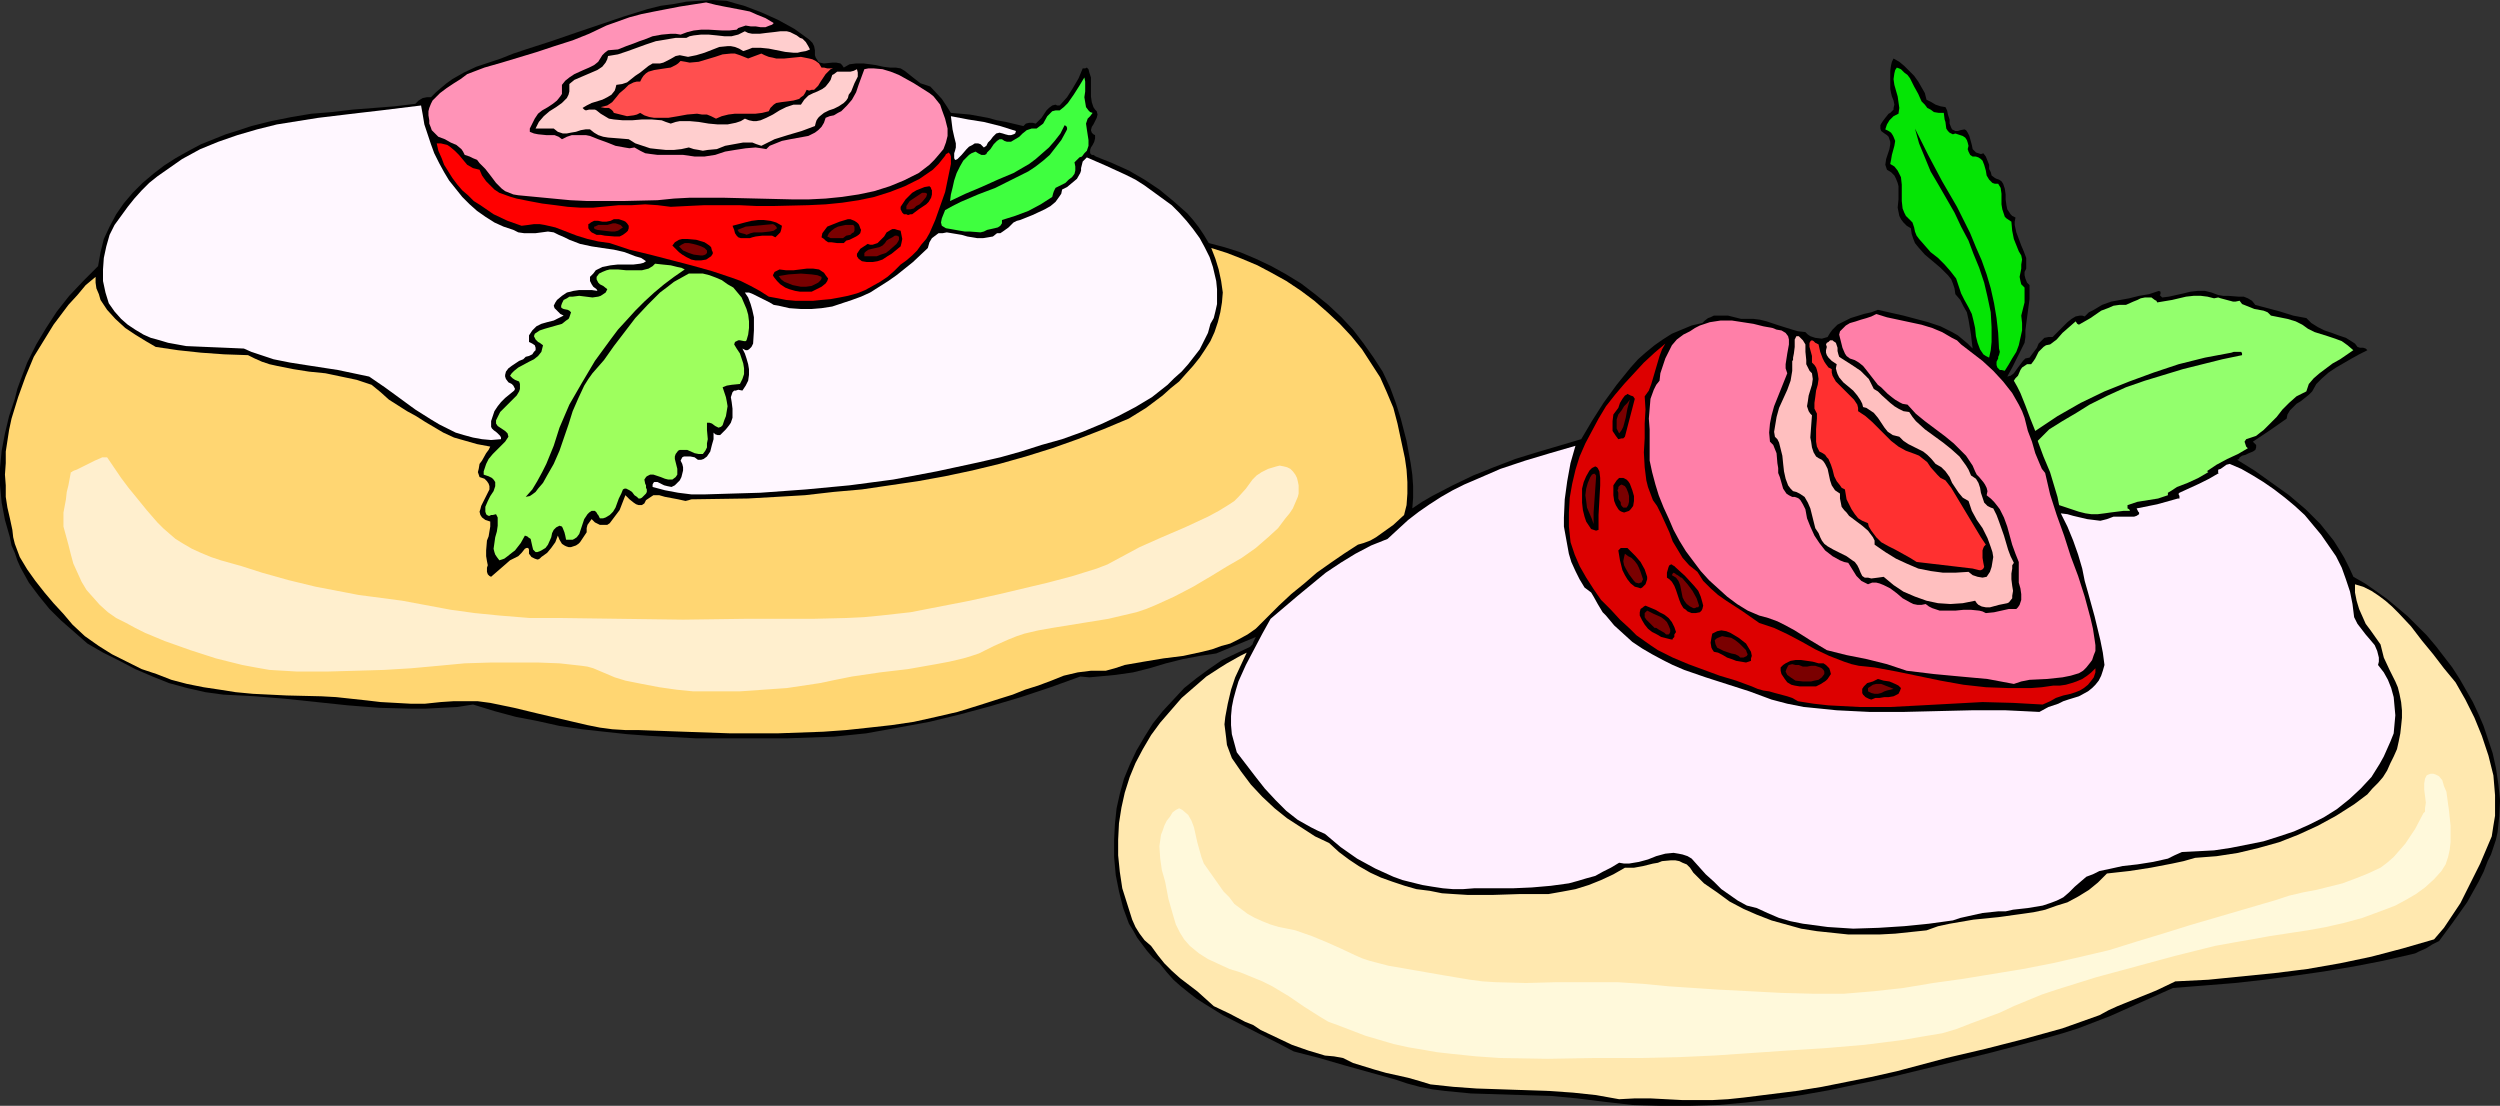 <?xml version="1.0" encoding="UTF-8" standalone="no"?>
<svg
   version="1.0"
   width="129.724mm"
   height="57.381mm"
   id="svg53"
   sodipodi:docname="Pastry - Strawberry.wmf"
   xmlns:inkscape="http://www.inkscape.org/namespaces/inkscape"
   xmlns:sodipodi="http://sodipodi.sourceforge.net/DTD/sodipodi-0.dtd"
   xmlns="http://www.w3.org/2000/svg"
   xmlns:svg="http://www.w3.org/2000/svg">
  <rect width="100%" height="100%" fill="#333333" stroke="none"/>
  <sodipodi:namedview
     id="namedview53"
     pagecolor="#ffffff"
     bordercolor="#000000"
     borderopacity="0.25"
     inkscape:showpageshadow="2"
     inkscape:pageopacity="0.0"
     inkscape:pagecheckerboard="0"
     inkscape:deskcolor="#d1d1d1"
     inkscape:document-units="mm" />
  <defs
     id="defs1">
    <pattern
       id="WMFhbasepattern"
       patternUnits="userSpaceOnUse"
       width="6"
       height="6"
       x="0"
       y="0" />
  </defs>
  <path
     style="fill:#000000;fill-opacity:1;fill-rule:evenodd;stroke:none"
     d="m 155.782,5.656 2.909,2.101 0.646,0.646 0.323,0.646 0.162,0.808 v 0.97 l 0.162,0.485 0.323,0.485 0.162,0.323 0.323,0.162 0.808,0.162 1.616,-0.162 h 0.808 l 0.808,0.162 0.323,0.323 0.323,0.485 1.131,-0.646 1.293,-0.162 h 1.454 l 1.293,0.162 1.131,0.162 1.454,0.323 1.293,0.162 h 1.131 l 0.97,0.162 0.808,0.485 1.616,1.293 1.454,1.131 0.97,0.323 0.97,0.323 2.262,2.424 0.97,1.454 0.808,1.293 1.939,0.162 1.778,0.162 3.555,0.646 1.778,0.485 1.778,0.323 3.394,0.808 0.485,-0.485 0.646,-0.162 h 0.646 l 0.646,0.162 0.485,-0.485 0.646,-0.646 0.97,-1.454 0.485,-0.485 0.646,-0.485 0.646,-0.162 0.323,0.162 h 0.485 l 1.454,-1.616 1.131,-1.778 1.131,-1.939 0.808,-1.939 h 0.485 l 0.323,-0.162 0.323,0.323 0.162,0.646 0.323,0.97 v 1.293 1.293 1.131 l 0.162,1.131 0.323,0.97 0.323,0.485 0.323,0.323 0.162,0.646 -0.162,0.646 -0.323,0.646 -0.323,0.646 -0.323,0.485 -0.162,0.646 0.162,0.485 0.323,0.323 0.323,0.162 v 0.646 l -0.162,0.646 -0.323,0.646 -0.323,0.485 -0.162,0.485 v 0.485 0.162 l 0.323,0.323 h 0.323 l 0.485,0.323 3.232,1.293 3.232,1.454 3.07,1.778 2.909,1.939 2.747,2.262 2.747,2.424 1.131,1.293 1.131,1.454 0.97,1.454 0.97,1.616 3.07,0.808 3.07,0.97 3.07,1.293 3.07,1.454 2.909,1.616 2.909,1.778 2.747,2.101 2.586,2.101 2.586,2.424 2.262,2.424 2.101,2.747 1.939,2.747 1.778,2.747 1.454,3.07 1.131,3.07 0.97,3.07 1.131,4.363 0.808,4.363 0.323,2.262 0.162,2.262 v 2.262 l -0.162,2.101 1.939,-1.293 1.939,-1.131 4.04,-2.101 4.04,-1.939 4.04,-1.616 4.202,-1.616 4.202,-1.293 8.726,-2.586 2.101,-3.555 2.262,-3.555 2.586,-3.555 2.747,-3.394 1.454,-1.616 1.454,-1.293 1.778,-1.454 1.616,-1.131 1.778,-1.131 1.939,-0.808 1.939,-0.808 2.101,-0.485 0.485,-0.485 0.646,-0.485 0.485,-0.162 0.646,-0.323 h 1.293 1.454 l 1.293,0.323 1.293,0.323 h 1.293 1.131 l 1.293,0.162 1.293,0.323 2.424,0.808 2.586,0.808 1.131,0.323 1.454,0.162 0.485,0.485 0.485,0.323 0.97,0.323 1.293,0.162 1.131,-0.323 0.485,-0.808 0.485,-0.646 0.97,-0.97 1.293,-0.646 1.293,-0.646 2.586,-0.808 1.454,-0.323 1.293,-0.485 5.01,1.131 2.424,0.646 2.424,0.646 2.424,0.808 2.262,1.131 1.131,0.646 0.97,0.808 0.97,0.808 0.97,0.97 -0.162,-1.293 -0.162,-1.454 -0.485,-2.909 -0.323,-1.454 -0.646,-1.131 -0.646,-1.293 -0.97,-1.131 -0.162,-1.131 -0.323,-0.97 -0.323,-0.808 -0.646,-0.808 -1.454,-1.454 -3.07,-2.586 -1.293,-1.454 -0.646,-0.808 -0.323,-0.808 -0.323,-0.97 -0.162,-1.131 -0.808,-0.485 -0.646,-0.646 -0.485,-0.646 -0.323,-0.646 -0.162,-0.808 -0.162,-0.808 0.162,-1.616 v -2.586 l -0.162,-0.646 -0.323,-0.808 -0.323,-0.646 -0.646,-0.646 -0.808,-0.485 -0.162,-0.485 -0.162,-0.485 0.162,-1.131 0.323,-0.97 0.323,-0.97 0.162,-0.97 v -0.485 l -0.162,-0.485 -0.162,-0.485 -0.323,-0.323 -0.485,-0.323 -0.646,-0.485 -0.162,-0.485 v -0.646 l 0.162,-0.323 0.323,-0.485 0.485,-0.646 0.646,-0.808 0.323,-0.162 0.323,-0.323 0.323,-0.323 v -0.323 l 0.162,-0.646 -0.162,-0.808 -0.323,-0.808 -0.162,-0.646 -0.162,-0.808 v -0.808 -2.747 l 0.162,-1.131 0.162,-0.646 0.323,-0.646 1.131,0.646 0.97,0.808 0.97,0.97 0.97,0.97 0.808,1.131 0.646,1.131 0.646,1.131 0.323,1.293 0.97,0.485 0.808,0.485 0.97,0.323 0.97,0.162 0.323,0.646 0.162,0.808 0.323,0.97 v 0.808 l 0.323,0.808 0.162,0.323 0.323,0.162 0.323,0.162 h 0.485 l 0.485,-0.162 0.808,-0.162 0.323,0.162 0.323,0.485 0.323,0.646 0.485,1.778 0.162,0.808 0.485,0.485 0.162,0.162 0.485,0.162 0.485,0.162 0.485,-0.162 0.485,0.646 0.323,0.808 0.323,0.808 v 0.808 l 0.323,0.646 0.162,0.646 0.646,0.485 0.323,0.162 0.485,0.162 0.485,0.323 0.323,0.485 0.323,0.97 0.162,1.131 v 0.97 l 0.162,1.131 0.162,0.808 0.646,0.97 0.323,0.323 0.646,0.323 -0.162,0.808 v 0.646 l 0.323,1.454 0.485,1.293 0.485,1.293 0.485,1.131 0.485,1.293 v 1.293 0.808 l -0.323,0.646 v 0.646 l 0.162,0.646 0.323,0.808 0.485,0.485 v 1.454 1.293 l -0.323,2.424 -0.323,2.424 -0.162,1.293 v 1.293 l -0.162,1.131 -0.485,0.97 -0.97,1.939 -0.485,0.97 -0.485,0.97 -0.97,1.778 0.646,-0.162 0.646,-0.485 0.808,-1.131 0.485,-0.646 0.485,-0.646 0.485,-0.485 0.808,-0.162 0.485,-0.646 0.97,-1.293 0.323,-0.808 0.646,-0.646 0.485,-0.485 0.808,-0.162 h 0.323 0.485 l 0.646,-0.646 0.808,-0.808 1.454,-1.454 0.808,-0.646 0.808,-0.485 0.808,-0.162 h 0.485 l 0.485,0.162 0.808,-0.808 0.97,-0.485 1.616,-0.97 1.778,-0.646 1.778,-0.323 1.778,-0.323 1.939,-0.485 1.939,-0.323 1.939,-0.646 0.323,0.162 v 0.162 0.323 0 l -0.162,0.162 0.162,0.162 0.162,0.162 0.162,0.162 1.293,-0.162 2.909,-0.646 1.293,-0.323 1.454,-0.162 h 1.454 l 1.293,0.323 1.293,0.485 0.97,0.162 h 0.97 l 2.101,0.162 h 0.97 l 0.808,0.323 0.808,0.485 0.646,0.808 2.424,0.646 2.424,0.646 2.586,0.808 2.586,0.485 0.485,0.485 0.485,0.485 1.293,0.808 1.293,0.646 1.454,0.485 1.293,0.485 1.454,0.485 1.293,0.808 0.485,0.323 0.485,0.646 0.485,0.162 h 0.646 l 0.485,0.162 0.162,0.162 0.162,0.162 -1.616,0.808 -1.454,0.808 -3.07,1.778 -1.454,0.97 -1.293,1.131 -1.131,1.131 -0.808,1.454 -0.646,0.646 -0.808,0.646 -0.808,0.646 -0.808,0.485 -0.646,0.646 -0.646,0.646 -0.485,0.808 -0.162,0.808 -3.232,2.262 -3.394,2.262 0.323,0.323 0.323,0.323 v 0.323 0.162 l -0.162,0.485 -0.485,0.323 -0.808,0.323 -0.646,0.323 -0.646,0.162 -0.485,0.323 -0.162,0.323 -0.323,0.162 3.394,2.101 3.394,2.424 3.394,2.424 3.232,2.747 1.454,1.454 1.454,1.454 1.293,1.616 1.293,1.616 1.131,1.778 0.97,1.616 0.97,1.939 0.808,1.778 2.262,1.293 2.101,1.454 2.262,1.616 1.939,1.616 2.101,1.778 1.778,1.778 1.939,1.939 1.778,2.101 1.616,2.101 1.616,2.101 1.454,2.262 1.293,2.262 1.293,2.262 1.131,2.424 0.97,2.262 0.808,2.424 0.97,2.909 0.646,2.909 0.485,3.232 0.323,3.07 -0.162,3.232 -0.162,1.454 -0.162,1.616 -0.323,1.454 -0.485,1.454 -0.485,1.454 -0.646,1.293 -0.808,2.101 -0.97,1.939 -2.262,4.04 -2.747,3.878 -2.747,3.717 -1.293,0.646 -1.293,0.808 -1.454,0.646 -0.646,0.323 -0.646,0.162 -5.656,1.293 -5.818,1.131 -5.818,0.97 -5.656,0.808 -5.979,0.808 -5.818,0.646 -5.979,0.485 -6.141,0.485 -6.141,2.747 -6.141,2.747 -6.302,2.424 -3.07,0.97 -3.394,0.97 -10.342,2.747 -10.504,2.586 -10.666,2.586 -5.494,1.131 -5.333,1.131 -5.494,0.97 -5.333,0.808 -5.494,0.646 -5.494,0.485 -5.656,0.162 h -5.494 l -5.656,-0.162 -5.656,-0.646 -2.586,-0.323 -2.586,-0.323 -5.171,-0.485 -5.333,-0.162 -5.171,-0.162 -5.171,-0.162 -5.01,-0.485 -2.586,-0.323 -2.424,-0.485 -2.424,-0.646 -2.424,-0.808 -9.858,-2.747 -5.01,-1.454 -5.01,-1.293 -3.394,-1.778 -3.555,-1.778 -6.949,-3.555 -3.394,-2.101 -1.778,-1.131 -1.454,-1.131 -1.616,-1.293 -1.454,-1.293 -1.293,-1.454 -1.454,-1.778 -1.293,-1.131 -1.131,-1.293 -0.97,-1.293 -0.97,-1.293 -0.808,-1.454 -0.808,-1.293 -1.131,-3.07 -0.808,-3.232 -0.646,-3.232 -0.323,-3.555 v -3.394 l 0.162,-3.07 0.323,-3.07 0.646,-2.909 0.808,-2.909 1.131,-2.747 1.293,-2.747 1.616,-2.747 1.616,-2.586 1.939,-2.424 2.101,-2.262 2.101,-2.262 2.424,-1.939 2.424,-1.778 2.586,-1.778 2.747,-1.293 2.747,-1.293 0.485,-0.485 0.162,-0.485 0.485,-0.97 -1.939,0.808 -1.939,0.808 -3.878,1.616 -3.232,0.485 -3.394,0.646 -3.232,0.808 -1.616,0.485 -1.616,0.485 -3.232,0.808 -3.394,0.485 -3.394,0.323 -1.778,0.162 -1.778,-0.162 -5.818,2.101 -5.818,1.939 -5.979,1.778 -5.979,1.616 -5.979,1.454 -6.141,1.131 -6.302,1.131 -6.302,0.646 -9.05,0.323 h -9.05 -9.05 l -9.05,-0.485 -4.363,-0.323 -4.525,-0.485 -4.363,-0.485 -4.363,-0.646 -4.363,-0.97 -4.202,-0.808 -4.202,-1.131 -4.202,-1.293 -3.07,0.485 -3.07,0.162 -3.07,0.162 h -3.07 l -6.141,-0.162 -6.141,-0.485 -6.141,-0.646 -6.141,-0.646 -5.979,-0.485 -6.141,-0.323 -3.555,-0.485 -3.555,-0.808 -3.555,-0.97 -3.232,-1.293 -3.394,-1.454 -3.07,-1.616 -3.232,-1.616 -3.07,-1.778 -2.586,-2.262 -2.586,-2.262 L 9.696,119.425 7.595,116.839 5.656,114.253 4.04,111.344 3.394,109.89 2.909,108.436 2.262,106.981 1.939,105.365 0.97,101.972 0.323,98.578 0,95.184 V 91.791 L 0.323,88.397 0.97,85.003 1.778,81.61 2.909,78.216 3.394,76.277 4.04,74.499 5.333,71.105 l 1.778,-3.555 1.939,-3.232 2.101,-3.232 2.424,-3.07 2.747,-2.909 2.909,-2.909 0.485,-2.747 0.646,-2.586 1.131,-2.424 1.293,-2.424 1.454,-2.101 1.778,-2.101 1.939,-1.939 2.101,-1.778 2.101,-1.616 2.262,-1.454 2.586,-1.454 2.424,-1.293 2.424,-0.97 2.424,-0.97 2.586,-0.808 2.424,-0.808 3.878,-0.97 4.04,-0.808 3.878,-0.646 4.04,-0.323 4.04,-0.485 4.202,-0.323 4.04,-0.323 4.04,-0.485 0.646,-0.646 0.808,-0.485 0.808,-0.162 h 0.485 0.323 l 0.97,-0.97 1.131,-0.97 0.97,-0.808 1.131,-0.808 2.262,-1.293 2.424,-1.131 2.424,-0.808 2.424,-0.808 2.424,-0.97 2.424,-0.808 5.01,-1.616 4.686,-1.616 9.534,-3.232 4.686,-1.454 2.586,-0.646 2.424,-0.323 2.586,-0.485 2.586,-0.162 L 139.784,0 l 2.747,0.162 1.616,0.485 1.778,0.485 3.394,1.293 3.232,1.454 z"
     id="path1" />
  <path
     style="fill:#ff93b7;fill-opacity:1;fill-rule:evenodd;stroke:none"
     d="m 151.742,4.525 -0.323,0.323 -0.485,0.162 -0.808,0.323 h -0.97 l -0.97,-0.162 h -0.97 l -0.97,-0.162 -0.97,0.323 -0.485,0.162 -0.323,0.323 -1.454,0.162 h -1.293 l -2.747,-0.162 h -1.454 l -1.454,0.162 -1.293,0.323 -1.293,0.485 -0.97,-0.162 h -0.97 l -1.778,0.162 -1.778,0.323 -1.616,0.646 -0.97,0.323 -0.808,0.323 -1.778,0.646 -1.616,0.646 -1.939,0.162 -0.646,0.485 -0.485,0.485 -0.808,1.293 -0.808,0.646 -0.97,0.485 -1.131,0.485 -1.778,0.808 -0.97,0.646 -0.808,0.646 -0.646,0.808 v 0.646 0.646 0.485 l -0.323,0.485 -0.646,0.808 -0.808,0.646 -0.97,0.646 -1.131,0.646 -0.808,0.646 -0.646,0.97 -0.646,1.293 -0.323,0.646 v 0.646 l 0.808,0.323 0.808,0.162 1.616,0.162 h 1.616 l 0.808,0.323 0.646,0.485 0.97,-0.485 0.97,-0.323 h 0.97 0.808 0.97 l 0.808,0.162 1.616,0.646 1.778,0.646 1.616,0.646 1.778,0.323 0.97,0.162 0.97,-0.162 1.131,0.646 0.97,0.485 1.131,0.162 1.293,0.162 h 5.01 l 1.131,0.162 1.131,0.162 h 1.939 l 2.101,-0.323 1.939,-0.646 1.939,-0.323 2.101,-0.323 1.939,-0.162 1.131,0.162 0.97,0.162 0.646,-0.646 0.808,-0.323 0.808,-0.323 0.808,-0.323 1.616,-0.323 1.778,-0.323 1.778,-0.323 0.646,-0.323 0.646,-0.323 0.646,-0.485 0.646,-0.646 0.485,-0.808 0.323,-0.97 0.808,-0.323 0.808,-0.162 0.808,-0.485 0.646,-0.323 1.131,-1.131 0.97,-1.131 0.808,-1.454 0.485,-1.454 1.131,-3.07 0.808,-0.162 h 0.97 l 1.778,0.162 1.616,0.485 1.616,0.646 2.909,1.616 3.07,1.939 0.808,0.646 0.646,0.808 0.646,0.808 0.323,0.97 0.646,1.778 0.485,1.939 v 1.454 l -0.323,1.293 -0.485,1.293 -0.808,0.97 -0.97,1.131 -0.97,0.97 -2.101,1.616 -2.909,1.454 -2.747,1.131 -3.07,0.97 -3.07,0.646 -3.232,0.485 -3.232,0.323 -3.232,0.162 h -3.394 l -6.787,-0.162 -6.626,-0.162 h -6.626 l -3.07,0.162 -3.232,0.323 -6.787,0.162 h -6.949 l -3.394,-0.162 -3.394,-0.323 -3.394,-0.323 -3.394,-0.323 -0.97,-0.162 -0.808,-0.323 -0.808,-0.323 -0.646,-0.485 -1.131,-1.131 -0.97,-1.293 -1.131,-1.454 -1.131,-1.131 -0.485,-0.646 -0.808,-0.323 -0.646,-0.323 -0.97,-0.323 -0.323,-0.646 -0.323,-0.485 -0.97,-0.808 -1.131,-0.485 -1.131,-0.646 -1.293,-0.485 -0.808,-0.808 -0.485,-0.485 -0.162,-0.485 -0.323,-0.808 v -0.646 l -0.162,-0.97 v -0.808 l 0.162,-0.646 0.323,-0.808 0.323,-0.646 0.485,-0.485 0.97,-0.97 1.293,-0.97 1.454,-0.97 1.293,-0.808 1.293,-0.97 3.394,-1.293 3.394,-0.97 6.949,-2.101 3.394,-1.131 3.555,-1.131 3.232,-1.293 3.394,-1.616 2.262,-0.808 2.262,-0.808 2.424,-0.646 2.424,-0.485 5.01,-0.97 5.171,-0.808 1.939,0.485 1.616,0.323 3.394,0.646 1.616,0.323 1.454,0.646 1.616,0.646 z"
     id="path2" />
  <path
     style="fill:#ffcece;fill-opacity:1;fill-rule:evenodd;stroke:none"
     d="m 158.853,9.696 -0.808,0.323 -0.97,0.162 -0.646,0.162 h -0.808 l -1.616,-0.162 -1.616,-0.323 -1.616,-0.323 -1.616,-0.162 h -0.808 -0.808 l -0.808,0.323 -0.97,0.323 -0.808,-0.485 -0.808,-0.323 -0.808,-0.162 h -0.646 l -1.616,0.162 -2.909,1.131 -1.616,0.485 -0.808,0.162 -0.808,0.162 -0.808,-0.162 -0.808,-0.162 -0.808,0.162 -1.131,0.646 -0.646,0.323 -0.646,0.323 -0.646,0.162 h -0.646 -0.808 l -0.808,0.485 -1.616,1.293 -0.97,0.646 -0.808,0.646 -0.808,0.646 -0.97,0.323 -1.131,0.162 -0.162,0.646 -0.162,0.485 -0.646,0.808 -0.808,0.485 -0.97,0.485 -2.101,0.646 -0.97,0.485 -0.808,0.485 0.323,0.323 0.323,0.162 0.646,-0.162 h 0.646 0.485 l 0.323,0.162 0.808,0.646 0.808,0.485 0.808,0.485 0.97,0.162 1.778,0.162 h 1.778 l 1.939,-0.162 h 1.939 l 1.939,0.162 0.808,0.323 0.97,0.323 0.97,-0.323 0.808,-0.162 h 1.939 l 1.778,0.162 1.939,0.323 1.778,0.162 h 1.939 l 0.808,-0.162 0.808,-0.162 0.97,-0.323 0.808,-0.485 0.808,0.323 0.808,0.162 h 0.646 l 0.808,-0.162 1.131,-0.485 1.293,-0.646 1.293,-0.808 1.293,-0.646 1.454,-0.485 h 0.646 0.808 l 0.323,-0.485 0.323,-0.485 0.808,-0.808 0.97,-0.485 0.808,-0.323 0.97,-0.485 0.646,-0.485 0.646,-0.808 0.323,-0.485 0.162,-0.485 0.162,-0.485 0.323,-0.162 0.646,-0.485 h 0.646 0.646 1.293 l 0.646,-0.162 0.646,-0.323 0.162,0.646 v 0.808 l -0.323,0.646 -0.323,0.646 -0.646,1.616 -0.485,0.646 -0.162,0.646 -0.323,0.485 -0.485,0.485 -0.97,0.646 -0.97,0.485 -0.97,0.323 -0.97,0.485 -0.808,0.646 -0.323,0.323 -0.323,0.485 -0.162,0.485 -0.162,0.646 -2.586,0.97 -2.747,0.808 -2.586,0.808 -1.293,0.646 -1.293,0.646 -0.97,-0.323 -0.808,-0.323 h -0.97 -0.808 l -1.778,0.323 -1.778,0.323 -1.616,0.646 -1.778,0.162 -0.97,0.162 -0.808,-0.162 -0.97,-0.162 -0.97,-0.323 -1.454,0.323 -1.454,0.162 h -1.616 l -1.616,-0.162 -1.454,-0.162 -1.454,-0.485 -1.454,-0.485 -1.293,-0.808 -1.939,-0.162 -2.101,-0.162 -0.97,-0.162 -0.97,-0.323 -0.808,-0.485 -0.808,-0.646 h -0.808 l -0.97,0.162 -0.97,0.323 -0.97,0.162 -0.808,0.162 h -0.808 l -0.97,-0.323 -0.808,-0.646 h -3.555 l 0.323,-0.646 0.323,-0.646 0.97,-1.131 1.131,-0.97 1.293,-0.808 1.131,-0.808 0.97,-0.97 0.323,-0.646 0.162,-0.646 v -0.646 -0.808 l 0.97,-0.808 1.131,-0.485 1.131,-0.485 1.131,-0.485 1.131,-0.485 0.97,-0.646 0.646,-0.808 0.323,-0.646 0.162,-0.646 1.939,-0.323 1.939,-0.646 3.555,-1.293 1.939,-0.646 1.939,-0.323 1.939,-0.323 h 0.97 1.131 l 0.646,-0.323 0.808,-0.162 1.454,-0.162 h 1.454 l 1.616,0.162 1.454,0.162 h 1.454 l 1.293,-0.323 0.646,-0.323 0.646,-0.323 0.646,0.323 0.808,0.162 h 1.454 l 1.293,-0.162 1.454,-0.162 1.293,-0.162 h 1.293 l 0.646,0.162 0.646,0.323 0.646,0.323 0.646,0.485 0.485,0.162 0.162,0.162 0.485,0.485 0.485,0.808 z"
     id="path3" />
  <path
     style="fill:#ff4f4f;fill-opacity:1;fill-rule:evenodd;stroke:none"
     d="m 149.318,10.504 0.646,0.323 0.808,0.323 0.808,0.162 0.646,0.162 h 1.616 l 1.616,-0.162 1.616,-0.162 1.616,0.323 0.646,0.162 0.646,0.323 0.646,0.485 0.485,0.808 h 0.485 l 0.646,0.162 h 1.131 l -0.485,0.162 -0.323,0.323 -0.646,0.646 -0.97,1.454 -0.485,0.808 -0.485,0.485 -0.323,0.323 h -0.485 l -0.485,0.162 -0.485,-0.162 -0.323,0.646 -0.323,0.485 -0.485,0.323 -0.323,0.323 -1.131,0.323 -1.131,0.162 -1.293,0.162 -0.97,0.162 -0.485,0.323 -0.323,0.323 -0.323,0.323 -0.323,0.646 -1.293,0.323 -1.293,0.162 h -4.04 l -1.293,0.162 -1.293,0.323 -1.131,0.485 -0.97,-0.485 -0.808,-0.323 h -0.97 l -0.97,-0.162 -1.939,0.162 -1.778,0.323 -1.939,0.323 h -1.778 -0.97 l -0.97,-0.162 -0.97,-0.323 -0.808,-0.485 -0.646,0.323 -0.646,0.162 -1.293,0.162 -1.293,-0.323 -1.293,-0.323 -0.162,-0.323 -0.323,-0.323 -0.485,-0.323 h -0.808 l -0.808,-0.162 0.646,-0.162 0.646,-0.162 0.97,-0.646 0.808,-0.97 0.646,-0.808 0.97,-0.808 0.808,-0.808 0.97,-0.485 0.646,-0.162 h 0.646 l 0.323,-0.646 0.323,-0.485 0.485,-0.485 0.485,-0.323 1.131,-0.323 2.101,-0.323 1.131,-0.162 0.97,-0.485 0.485,-0.323 0.485,-0.485 0.97,0.162 0.808,0.162 1.778,-0.162 1.616,-0.485 1.616,-0.485 1.454,-0.485 1.616,-0.162 h 0.808 l 0.97,0.323 0.808,0.323 0.808,0.323 1.293,-0.485 z"
     id="path4" />
  <path
     style="fill:#05e505;fill-opacity:1;fill-rule:evenodd;stroke:none"
     d="m 381.214,22.14 0.162,1.293 0.162,0.485 0.162,1.293 0.323,0.485 0.323,0.323 0.646,0.323 0.485,-0.162 0.485,0.162 0.485,0.162 0.485,0.162 0.485,0.323 0.323,0.485 0.162,0.485 0.162,0.646 -0.162,0.646 0.162,0.485 0.323,0.646 0.485,0.323 h 0.646 l 0.485,0.162 0.485,0.323 0.323,0.323 0.323,0.808 0.323,1.131 0.162,0.97 0.485,0.808 0.323,0.323 0.323,0.323 0.485,0.162 h 0.646 l 0.485,0.808 0.162,1.131 v 0.97 1.131 l 0.162,0.97 0.323,0.97 0.162,0.485 0.323,0.323 0.485,0.323 0.485,0.323 0.162,1.778 0.323,1.616 0.646,1.616 0.323,0.808 0.485,0.808 0.162,0.808 -0.162,0.97 v 0.808 l -0.323,1.616 0.162,0.808 0.162,0.646 0.646,0.646 v 2.909 l -0.323,1.293 -0.323,1.293 0.162,1.454 v 1.454 l -0.323,1.454 -0.323,1.454 -0.485,1.293 -0.808,1.293 -0.646,1.131 -0.808,1.293 -0.646,-0.162 h -0.323 l -0.323,-0.323 -0.162,-0.162 -0.162,-0.485 v -0.646 l 0.323,-0.646 v -0.323 l 0.162,-0.323 0.162,-0.646 -0.162,-0.646 -0.162,-3.07 -0.323,-2.909 -0.485,-2.909 -0.646,-2.909 -0.808,-2.747 -0.97,-2.747 -1.131,-2.586 -1.131,-2.747 -2.586,-5.171 -2.909,-5.01 -2.747,-5.171 -2.586,-5.171 0.808,2.909 1.131,2.747 1.131,2.747 1.616,2.747 3.07,5.333 1.293,2.747 1.454,2.747 0.97,2.586 1.131,2.747 0.97,2.909 0.646,2.747 0.646,3.07 0.162,2.909 v 2.909 l -0.162,1.616 -0.323,1.454 -0.646,-0.323 -0.485,-0.323 -0.323,-0.485 -0.323,-0.485 -0.485,-1.293 -0.323,-1.293 -0.162,-1.616 -0.323,-1.454 -0.323,-1.293 -0.646,-1.293 -0.808,-1.454 -0.646,-1.293 -0.97,-2.909 -1.131,-1.454 -1.131,-1.293 -1.293,-1.293 -1.454,-1.131 -1.131,-1.293 -1.131,-1.293 -0.485,-0.646 -0.323,-0.808 -0.162,-0.808 -0.323,-0.97 -0.646,-0.646 -0.646,-0.646 -0.323,-0.646 -0.323,-0.808 -0.162,-1.454 v -3.232 l -0.162,-1.454 -0.323,-0.646 -0.323,-0.646 -0.646,-0.808 -0.808,-0.485 0.162,-0.808 0.162,-0.97 0.485,-1.778 0.162,-0.97 -0.323,-0.808 -0.162,-0.323 -0.323,-0.485 -0.485,-0.323 -0.646,-0.323 0.323,-0.97 0.485,-0.808 0.808,-0.808 0.97,-0.485 0.162,-1.131 -0.162,-1.131 -0.162,-1.131 -0.323,-1.131 -0.323,-1.131 -0.162,-1.131 0.162,-1.131 0.162,-0.646 0.323,-0.485 0.808,0.323 0.646,0.646 0.646,0.485 0.485,0.646 0.808,1.616 0.808,1.454 0.646,1.454 0.646,0.646 0.485,0.646 0.646,0.323 0.646,0.485 0.97,0.162 z"
     id="path5" />
  <path
     style="fill:#3fff3f;fill-opacity:1;fill-rule:evenodd;stroke:none"
     d="m 214.281,22.14 -0.485,0.646 -0.485,0.485 -0.162,0.485 -0.162,0.485 0.162,1.131 0.323,2.101 v 1.131 l -0.162,0.485 -0.162,0.485 -0.485,0.485 -0.485,0.646 -0.485,0.162 -0.323,0.323 -0.162,0.162 -0.162,0.162 -0.323,0.323 0.162,0.808 v 0.808 l -0.162,0.646 -0.485,0.646 -0.646,0.485 -0.646,0.646 -0.646,0.323 -0.646,0.323 -0.323,0.162 -0.323,0.162 -0.323,0.646 -0.162,0.485 -0.162,0.646 -2.262,1.454 -2.424,1.293 -2.586,0.97 -2.586,0.808 v 0.323 0.323 l -0.323,0.485 -0.485,0.323 -0.646,0.162 -1.454,0.323 -0.646,0.323 -0.646,0.162 -2.101,-0.162 h -0.97 l -0.97,-0.162 -1.778,-0.323 -0.97,-0.162 -0.808,-0.485 -0.162,-0.646 0.162,-0.808 0.323,-0.808 0.323,-0.808 1.454,-0.808 1.616,-0.808 3.394,-1.454 3.394,-1.293 3.232,-1.616 1.616,-0.808 1.616,-0.808 1.454,-0.97 1.454,-1.131 1.293,-1.131 1.131,-1.454 1.131,-1.454 0.97,-1.778 0.162,-0.323 v -0.323 l -0.162,-0.323 -0.323,-0.162 -0.808,1.616 -1.131,1.454 -1.131,1.293 -1.293,1.131 -1.293,1.131 -1.293,0.97 -3.07,1.778 -3.07,1.293 -3.232,1.454 -3.07,1.293 -3.07,1.454 0.162,-1.293 0.323,-1.293 0.323,-1.454 0.485,-1.454 0.646,-1.293 0.646,-1.131 1.131,-1.131 0.485,-0.323 0.808,-0.323 0.485,0.323 0.646,0.323 h 0.646 l 0.323,-0.162 0.162,-0.323 0.646,-0.646 0.323,-0.485 0.323,-0.485 0.646,-0.646 0.485,-0.323 h 0.485 l 0.485,0.323 0.485,0.162 h 0.323 0.485 l 0.808,-0.485 0.808,-0.485 0.323,-0.323 0.323,-0.323 0.808,-0.646 0.97,-0.323 h 0.485 0.485 l 0.646,-0.485 0.646,-0.485 0.808,-1.454 0.485,-0.485 0.485,-0.485 0.646,-0.162 h 0.323 0.485 l 0.808,-0.646 0.808,-0.808 1.131,-1.616 1.131,-1.778 0.97,-1.616 0.162,0.808 v 0.97 0.97 l -0.162,1.131 0.162,0.97 0.162,0.97 0.485,0.646 0.323,0.323 z"
     id="path6" />
  <path
     style="fill:#fff7ff;fill-opacity:1;fill-rule:evenodd;stroke:none"
     d="m 82.578,20.685 0.323,1.778 0.323,1.939 0.646,1.939 0.646,1.939 0.646,1.778 0.97,1.939 0.97,1.778 0.97,1.616 1.293,1.616 1.293,1.616 1.454,1.454 1.454,1.293 1.616,1.131 1.778,1.131 1.778,0.808 1.939,0.646 0.97,0.485 1.131,0.162 h 1.131 1.131 l 2.424,-0.323 1.131,0.162 0.97,0.485 1.131,0.485 0.97,0.485 2.101,0.808 2.262,0.485 2.101,0.323 2.262,0.323 2.101,0.485 2.101,0.808 1.131,0.323 0.97,0.646 -0.485,0.323 -0.646,0.162 -1.293,0.162 h -1.454 -1.616 l -1.454,0.162 -1.616,0.323 -0.646,0.323 -0.646,0.323 -0.485,0.646 -0.646,0.646 v 0.808 l 0.323,0.646 0.323,0.485 0.646,0.485 v 0 l 0.162,0.323 -1.131,-0.162 h -1.131 -1.293 l -1.131,0.162 -1.293,0.323 -0.97,0.646 -0.97,0.808 -0.323,0.485 -0.323,0.646 0.162,0.485 0.162,0.162 0.485,0.485 0.485,0.485 0.646,0.323 -0.97,0.485 -0.97,0.485 -1.293,0.323 -1.131,0.323 -0.97,0.485 -0.808,0.808 -0.323,0.485 -0.323,0.485 v 0.646 0.646 l 0.646,0.323 0.485,0.323 0.162,0.485 v 0.485 l -0.323,0.323 -0.323,0.485 -0.646,0.323 -0.646,0.162 -0.485,0.485 -0.808,0.323 -1.454,0.97 -0.646,0.485 -0.485,0.646 -0.162,0.646 v 0.323 l 0.162,0.485 0.485,0.646 0.323,0.162 0.323,0.162 0.323,0.323 0.162,0.323 0.162,0.323 -0.162,0.323 -1.778,1.454 -0.808,0.808 -0.646,0.808 -0.646,0.97 -0.323,0.97 -0.323,0.97 v 1.131 l 0.162,0.323 0.323,0.323 0.646,0.485 0.646,0.646 0.162,0.323 v 0.323 L 96.313,86.296 94.536,86.134 92.758,85.811 90.981,85.326 89.365,84.842 86.133,83.226 84.517,82.256 81.446,80.317 75.467,75.953 72.397,73.853 69.326,73.206 66.256,72.56 59.954,71.59 56.883,71.105 53.651,70.459 50.742,69.489 49.288,69.004 47.834,68.358 44.117,68.196 40.238,68.035 36.522,67.873 34.744,67.55 32.966,67.227 31.35,66.742 29.573,66.257 28.118,65.611 26.502,64.641 25.048,63.672 l -1.293,-1.131 -1.293,-1.454 -1.131,-1.616 -0.646,-2.101 -0.485,-2.262 v -2.262 l 0.162,-2.262 0.485,-2.262 0.646,-2.262 0.97,-1.939 1.293,-1.778 1.293,-1.778 1.293,-1.616 1.454,-1.616 1.454,-1.454 1.616,-1.293 1.616,-1.131 1.616,-1.131 1.616,-1.131 3.555,-1.939 3.555,-1.454 3.717,-1.293 3.878,-1.131 3.878,-0.97 4.04,-0.646 4.04,-0.646 4.04,-0.485 4.04,-0.485 4.202,-0.485 z"
     id="path7" />
  <path
     style="fill:#fff7ff;fill-opacity:1;fill-rule:evenodd;stroke:none"
     d="m 199.253,25.695 -0.162,0.485 -0.323,0.162 -0.485,0.162 h -0.485 l -0.646,-0.162 -0.485,-0.162 -0.646,-0.162 -0.646,0.162 -0.323,0.323 -0.323,0.323 -0.485,0.646 -0.485,0.485 -0.323,0.646 -0.485,0.323 -0.646,-0.646 -0.485,-0.162 h -0.646 l -0.485,0.323 -0.646,0.323 -0.485,0.485 -0.97,1.131 -0.485,0.485 -0.323,0.323 -0.323,0.162 h -0.162 l -0.162,-0.323 v -0.97 l 0.162,-0.485 0.162,-0.646 V 28.119 l -0.323,-1.293 -0.323,-1.454 -0.162,-1.293 -0.162,-1.293 3.394,0.646 3.07,0.485 3.232,0.808 z"
     id="path8" />
  <path
     style="fill:#ff0000;fill-opacity:1;fill-rule:evenodd;stroke:none"
     d="m 94.051,33.29 0.485,1.131 0.808,1.131 0.808,0.808 0.808,0.808 0.97,0.646 2.262,0.808 1.131,0.323 2.424,0.485 2.586,0.485 2.586,0.323 2.424,0.323 2.424,0.162 h 2.586 l 5.01,-0.485 h 2.586 l 2.586,-0.162 2.424,0.162 2.586,0.323 3.232,-0.162 3.394,-0.162 h 6.787 l 3.394,0.162 h 3.394 l 6.787,-0.162 3.394,-0.162 3.232,-0.323 3.232,-0.485 3.07,-0.646 3.07,-0.97 2.909,-1.131 2.909,-1.454 2.586,-1.778 0.162,-0.162 0.323,-0.323 0.646,-0.646 1.293,-1.616 0.162,-0.323 0.323,-0.162 0.162,-0.162 0.162,0.162 0.162,0.162 0.162,0.485 v 0.646 0.808 l -1.131,5.495 -0.97,2.747 -0.97,2.747 -1.131,2.586 -0.646,1.131 -0.97,1.131 -0.808,1.131 -0.97,0.97 -1.131,0.97 -1.131,0.808 -1.293,1.293 -1.293,1.131 -1.454,0.97 -1.454,0.808 -1.454,0.808 -1.616,0.646 -1.778,0.485 -1.616,0.323 -1.778,0.323 -1.778,0.162 -1.616,0.162 h -1.778 -1.778 l -1.778,-0.162 -1.616,-0.323 -1.778,-0.323 -1.778,-1.131 -1.778,-0.97 -1.939,-0.97 -1.778,-0.646 -3.878,-1.293 -4.04,-1.131 -8.08,-2.101 -4.04,-0.97 -3.878,-1.293 -1.131,-0.162 -1.131,-0.162 -2.101,-0.485 -2.101,-0.646 -2.101,-0.808 -2.101,-0.808 -2.101,-0.485 -0.97,-0.162 h -1.131 l -1.131,0.162 -1.293,0.162 -2.747,-0.97 -2.747,-1.293 -2.586,-1.778 -1.293,-0.808 -1.131,-1.131 -1.131,-0.97 -0.97,-1.131 -0.97,-1.293 -0.808,-1.293 -0.808,-1.293 -0.485,-1.293 -0.646,-1.454 -0.323,-1.454 h 0.808 l 0.646,0.162 0.646,0.162 0.485,0.323 0.97,0.808 0.808,0.808 0.808,0.97 0.808,0.97 1.131,0.646 0.646,0.162 z"
     id="path9" />
  <path
     style="fill:#fff7ff;fill-opacity:1;fill-rule:evenodd;stroke:none"
     d="m 237.875,52.359 0.646,2.747 0.162,1.616 v 1.454 1.454 l -0.323,1.454 -0.323,1.293 -0.646,1.131 -0.485,1.778 -0.808,1.616 -0.808,1.616 -1.131,1.454 -1.131,1.454 -1.293,1.454 -1.454,1.293 -1.293,1.293 -3.07,2.424 -3.232,1.939 -3.394,1.778 -3.07,1.454 -3.878,1.616 -4.04,1.454 -4.04,1.131 -4.04,1.293 -4.04,1.131 -4.202,0.97 -8.242,1.778 -8.565,1.616 -8.565,1.131 -8.565,0.808 -8.888,0.646 -5.494,0.162 -5.333,0.162 h -2.747 l -2.586,-0.323 -2.586,-0.485 -2.424,-0.646 v -0.485 l 0.162,-0.323 0.162,-0.162 h 0.162 0.485 l 0.646,0.323 0.646,0.323 0.646,0.162 0.808,0.162 0.646,-0.323 0.485,-0.485 0.485,-0.485 0.323,-0.646 0.162,-0.646 0.162,-0.646 v -0.646 l -0.162,-0.646 -0.323,-0.646 0.162,-0.323 0.162,-0.323 0.323,-0.162 h 0.485 0.808 l 0.808,0.162 0.646,0.485 h 0.646 l 0.485,-0.162 0.646,-0.485 0.646,-0.97 0.323,-1.293 0.323,-1.131 v -0.646 -0.646 l 0.323,0.323 0.485,0.162 h 0.485 l 0.323,-0.323 0.808,-0.808 0.646,-0.808 0.323,-0.485 0.162,-0.485 0.162,-0.485 v -0.646 -1.131 l -0.162,-1.293 -0.162,-0.97 0.162,-0.485 0.162,-0.485 0.323,-0.323 h 0.323 l 0.485,-0.162 0.808,0.162 0.646,-0.97 0.485,-0.97 0.162,-1.131 v -1.131 l -0.162,-0.97 -0.323,-1.131 -0.323,-0.97 -0.485,-0.97 0.323,0.162 0.323,0.162 h 0.323 l 0.323,-0.162 0.485,-0.485 0.323,-0.646 0.162,-2.586 v -1.293 -1.293 l -0.323,-1.454 -0.323,-1.131 -0.485,-1.293 -0.646,-0.97 h 0.808 l 0.808,0.323 1.616,0.808 1.616,0.808 0.808,0.485 0.97,0.162 2.101,0.485 2.262,0.162 h 2.101 l 1.939,-0.162 2.101,-0.323 1.939,-0.646 1.939,-0.646 1.778,-0.646 1.778,-0.808 1.778,-1.131 1.778,-1.131 1.616,-1.131 3.232,-2.586 2.909,-2.747 0.323,-1.131 0.485,-0.808 0.646,-0.485 0.646,-0.485 h 0.808 l 0.808,-0.162 0.97,0.162 0.97,0.162 0.97,0.162 1.131,0.323 1.939,0.323 h 1.131 l 0.97,-0.162 0.97,-0.162 0.808,-0.646 h 0.646 l 0.485,-0.323 1.131,-0.808 0.97,-0.97 0.646,-0.323 0.646,-0.162 2.424,-0.97 2.424,-1.131 1.131,-0.646 0.97,-0.808 0.808,-1.131 0.323,-0.485 0.162,-0.808 0.97,-0.485 0.97,-0.808 0.97,-0.808 0.646,-1.131 0.162,-0.485 v -0.485 l 0.162,-0.646 0.162,-0.646 0.323,-0.323 0.485,-0.485 3.717,1.616 3.878,1.778 1.939,0.97 1.778,1.131 1.778,1.293 1.778,1.293 1.778,1.293 1.454,1.454 1.454,1.616 1.293,1.616 1.293,1.778 0.97,1.778 0.97,1.939 z"
     id="path10" />
  <path
     style="fill:#000000;fill-opacity:1;fill-rule:evenodd;stroke:none"
     d="m 182.769,37.169 v 0.97 l -0.162,0.646 -0.485,0.808 -0.485,0.485 -1.454,0.97 -1.293,0.97 h -0.323 l -0.485,0.162 -0.323,-0.162 h -0.485 l -0.323,-0.323 -0.162,-0.323 -0.162,-0.323 v -0.485 l 0.97,-1.454 0.646,-0.646 0.646,-0.646 0.808,-0.485 0.808,-0.323 0.808,-0.323 0.97,-0.162 0.162,0.162 0.162,0.162 V 37.169 Z"
     id="path11" />
  <path
     style="fill:#7a0000;fill-opacity:1;fill-rule:evenodd;stroke:none"
     d="m 180.345,40.078 -0.646,0.323 -0.162,0.162 -0.323,0.323 -0.646,0.162 h -0.323 -0.485 v -0.646 l 0.323,-0.485 0.323,-0.485 0.485,-0.323 0.97,-0.646 0.485,-0.323 0.485,-0.323 h 0.646 l 0.323,0.162 v 0.162 l -0.162,0.485 -0.646,0.808 -0.323,0.323 z"
     id="path12" />
  <path
     style="fill:#000000;fill-opacity:1;fill-rule:evenodd;stroke:none"
     d="m 123.301,44.764 -0.162,0.485 -0.323,0.323 -0.646,0.485 -0.646,0.323 h -0.97 l -1.939,-0.162 -0.808,-0.162 h -0.808 l -0.97,-0.485 -0.323,-0.323 -0.323,-0.485 v -0.323 -0.485 l 0.323,-0.162 0.162,-0.162 0.646,-0.323 h 0.808 l 0.808,0.162 h 0.808 l 0.808,-0.162 0.646,-0.323 h 0.97 l 0.97,0.323 0.323,0.162 0.323,0.323 0.323,0.485 z"
     id="path13" />
  <path
     style="fill:#000000;fill-opacity:1;fill-rule:evenodd;stroke:none"
     d="m 153.358,44.279 -0.162,0.808 -0.162,0.485 -0.485,0.485 -0.485,0.485 -0.646,-0.323 h -0.646 -1.293 l -1.293,0.162 -0.646,0.162 -0.485,0.162 h -1.293 -0.485 l -0.485,-0.162 -0.323,-0.323 -0.323,-0.485 -0.162,-0.646 -0.323,-0.808 2.424,-0.646 1.293,-0.323 1.293,-0.162 h 1.131 l 1.293,0.162 1.131,0.323 z"
     id="path14" />
  <path
     style="fill:#000000;fill-opacity:1;fill-rule:evenodd;stroke:none"
     d="m 168.549,44.279 0.162,0.485 0.162,0.323 -0.162,0.646 -0.323,0.323 -0.485,0.323 -1.293,0.646 -0.646,0.162 -0.485,0.485 h -1.293 l -1.131,-0.162 h -0.646 l -0.485,-0.323 -0.323,-0.323 -0.485,-0.323 0.162,-0.808 0.485,-0.646 0.485,-0.646 0.808,-0.323 1.616,-0.646 1.616,-0.485 h 0.485 l 0.808,0.323 0.485,0.323 0.323,0.323 z"
     id="path15" />
  <path
     style="fill:#7a0000;fill-opacity:1;fill-rule:evenodd;stroke:none"
     d="m 122.169,44.602 -0.485,0.323 -0.485,0.323 -0.646,0.162 h -0.646 l -1.454,-0.162 -1.293,-0.162 -0.485,-0.162 -0.162,-0.162 v -0.323 h 0.162 l 0.646,-0.323 h 0.485 1.293 l 1.131,-0.323 h 0.485 l 0.485,0.162 0.485,0.162 z"
     id="path16" />
  <path
     style="fill:#7a0000;fill-opacity:1;fill-rule:evenodd;stroke:none"
     d="m 152.389,44.764 -0.646,0.485 -0.808,0.162 -1.454,0.162 h -1.616 l -0.646,0.162 -0.808,0.323 -0.323,-0.162 -0.646,-0.162 -0.485,-0.162 -0.323,-0.485 0.808,-0.323 0.808,-0.323 1.778,-0.162 1.778,-0.162 1.778,-0.162 0.323,0.162 0.162,0.162 0.162,0.162 z"
     id="path17" />
  <path
     style="fill:#7a0000;fill-opacity:1;fill-rule:evenodd;stroke:none"
     d="m 167.579,44.764 v 0.485 l -0.162,0.323 -0.323,0.162 -0.323,0.323 -0.808,0.162 -0.646,0.485 h -0.808 -0.485 -0.485 -0.646 l -0.323,-0.162 -0.323,-0.162 0.323,-0.646 0.485,-0.485 0.646,-0.485 0.646,-0.323 1.454,-0.323 h 1.616 v 0.162 l 0.162,0.162 v 0.162 z"
     id="path18" />
  <path
     style="fill:#000000;fill-opacity:1;fill-rule:evenodd;stroke:none"
     d="m 176.629,48.319 -1.778,1.454 -0.808,0.485 -0.97,0.646 -0.97,0.323 -0.97,0.162 h -1.131 l -0.97,-0.162 -0.646,-0.485 -0.323,-0.485 v -0.485 l 0.323,-0.485 0.323,-0.485 0.485,-0.323 0.97,-0.646 0.485,0.162 h 0.485 l 0.485,-0.162 0.485,-0.162 0.646,-0.646 0.646,-0.646 0.485,-0.808 0.808,-0.485 0.323,-0.162 h 0.485 l 0.485,0.162 0.646,0.162 0.162,0.808 0.162,0.808 -0.162,0.808 z"
     id="path19" />
  <path
     style="fill:#7a0000;fill-opacity:1;fill-rule:evenodd;stroke:none"
     d="m 175.821,47.835 -1.454,1.293 -0.646,0.485 -0.97,0.323 -0.808,0.323 h -0.808 -0.808 -0.808 v -0.646 l 0.323,-0.323 0.485,-0.323 0.646,-0.162 1.454,-0.323 0.646,-0.323 0.485,-0.485 0.323,-0.485 0.485,-0.323 0.646,-0.323 0.485,-0.323 h 0.485 l 0.162,0.162 h 0.162 v 0.323 0.323 l -0.162,0.323 z"
     id="path20" />
  <path
     style="fill:#000000;fill-opacity:1;fill-rule:evenodd;stroke:none"
     d="m 139.622,49.127 0.162,0.323 v 0.323 l -0.323,0.485 -0.485,0.323 -0.485,0.323 -0.97,0.162 h -1.131 l -0.808,-0.162 -0.97,-0.485 -0.808,-0.485 -0.646,-0.485 -0.646,-0.646 -0.646,-0.646 0.485,-0.646 0.808,-0.485 0.646,-0.162 h 0.97 l 1.778,0.162 1.616,0.485 0.485,0.323 0.485,0.323 0.323,0.323 z"
     id="path21" />
  <path
     style="fill:#7a0000;fill-opacity:1;fill-rule:evenodd;stroke:none"
     d="m 138.653,49.127 v 0.323 0.162 l -0.323,0.323 -0.485,0.162 h -0.485 l -1.293,-0.162 -0.97,-0.323 -1.131,-0.485 -0.808,-0.808 0.485,-0.323 0.646,-0.323 h 0.808 l 0.808,0.162 0.646,0.162 0.97,0.323 0.646,0.323 z"
     id="path22" />
  <path
     style="fill:#ffd672;fill-opacity:1;fill-rule:evenodd;stroke:none"
     d="m 274.073,83.064 0.485,2.262 0.485,2.262 0.485,2.262 0.323,2.262 0.162,2.424 v 2.262 l -0.162,2.262 -0.485,1.939 -2.101,1.939 -2.262,1.616 -1.131,0.808 -1.131,0.646 -1.293,0.485 -1.131,0.323 -2.747,1.778 -2.586,1.778 -2.747,1.939 -2.424,2.101 -2.586,2.101 -2.424,2.262 -4.525,4.525 -1.616,1.131 -1.778,0.97 -1.616,0.808 -1.778,0.485 -1.778,0.646 -1.939,0.485 -3.717,0.808 -3.878,0.485 -3.878,0.646 -3.717,0.646 -1.939,0.646 -1.778,0.485 h -1.454 -1.454 l -1.293,0.162 -1.293,0.162 -2.747,0.646 -2.424,0.97 -2.586,0.97 -2.586,0.808 -2.424,0.97 -2.586,0.808 -4.04,1.293 -4.202,1.293 -4.202,0.97 -4.363,0.97 -4.363,0.646 -4.363,0.485 -4.525,0.485 -4.525,0.323 -4.525,0.162 -4.525,0.162 h -9.05 l -9.211,-0.323 -8.888,-0.323 h -2.586 l -2.586,-0.162 -2.424,-0.323 -2.424,-0.485 -4.848,-1.131 -4.848,-1.131 -4.686,-1.131 -4.686,-0.97 -2.424,-0.323 h -2.424 -2.424 l -2.424,0.162 -3.07,0.323 h -2.909 l -2.909,-0.162 -2.909,-0.162 -2.747,-0.323 -5.979,-0.646 -2.909,-0.162 -6.787,-0.162 -6.626,-0.323 -3.394,-0.323 -3.07,-0.485 -3.232,-0.485 -3.232,-0.646 -3.07,-0.808 -2.909,-1.131 -2.909,-0.97 -2.909,-1.454 -2.909,-1.454 -2.586,-1.616 -2.747,-1.939 -2.424,-2.262 -1.778,-2.101 -1.939,-2.101 -1.778,-2.101 -1.778,-2.262 L 5.333,111.668 3.878,109.244 3.394,107.951 2.909,106.658 2.586,105.365 2.424,103.911 1.939,101.648 1.454,99.547 1.131,97.447 V 95.184 L 0.97,93.083 1.131,90.821 V 88.558 L 1.454,86.458 1.778,84.357 2.262,82.094 3.555,77.893 5.01,73.853 6.626,69.974 9.211,65.772 10.504,63.672 l 1.454,-1.939 1.454,-1.939 1.778,-1.939 1.616,-1.939 1.939,-1.616 v 1.131 l 0.162,1.131 0.485,1.131 0.323,1.131 0.646,0.97 0.646,0.97 1.616,1.778 1.939,1.778 1.939,1.293 2.101,1.293 1.939,1.131 4.363,0.646 4.525,0.485 4.525,0.323 4.686,0.162 1.293,0.646 1.454,0.646 1.454,0.485 1.454,0.323 3.232,0.646 3.07,0.485 3.232,0.323 3.07,0.646 3.07,0.646 1.454,0.485 1.454,0.485 1.778,1.454 1.616,1.454 1.778,1.131 1.778,1.131 1.778,0.97 1.778,1.131 3.555,2.101 2.101,0.97 2.262,0.646 2.262,0.646 2.586,0.485 -0.323,0.646 -0.485,0.646 -0.808,1.454 -0.485,0.646 -0.162,0.97 -0.162,0.646 0.323,0.97 0.97,0.323 0.485,0.485 0.323,0.485 0.162,0.485 v 0.646 l -0.323,0.646 -1.293,2.586 -0.162,0.646 -0.162,0.485 0.162,0.646 0.323,0.485 0.646,0.485 0.97,0.323 v 0.97 l -0.162,0.97 -0.162,0.97 -0.323,0.808 -0.162,1.939 v 1.131 l 0.162,0.97 0.162,0.808 -0.162,0.485 v 0.808 l 0.162,0.485 0.323,0.323 0.323,0.162 2.424,-2.101 1.293,-1.131 1.616,-0.808 0.323,-0.323 0.323,-0.323 0.646,-0.808 0.323,-0.162 h 0.323 l 0.162,0.323 v 0.808 l 0.485,0.646 0.646,0.323 0.485,0.162 h 0.162 l 0.323,-0.162 0.323,-0.323 1.131,-0.808 0.808,-0.97 0.808,-1.131 0.485,-1.293 0.323,0.808 0.485,0.808 0.485,0.323 0.323,0.162 0.485,0.162 h 0.485 l 0.485,-0.162 0.485,-0.162 0.485,-0.323 0.323,-0.323 0.646,-0.97 0.646,-0.97 v -0.808 l 0.162,-0.646 0.808,-1.131 0.646,0.646 0.97,0.485 h 0.485 0.485 0.485 l 0.485,-0.323 0.97,-1.293 0.97,-1.293 1.131,-2.909 0.808,0.808 0.808,0.646 0.485,0.323 0.485,0.162 h 0.646 l 0.485,-0.323 0.323,-0.646 0.485,-0.323 0.485,-0.323 0.485,-0.323 h 0.485 0.646 l 1.131,0.323 2.586,0.485 1.454,0.323 0.646,-0.162 0.485,-0.162 11.15,-0.162 5.656,-0.323 5.494,-0.323 5.656,-0.646 5.494,-0.485 5.494,-0.808 5.494,-0.808 5.333,-0.97 5.333,-1.131 5.333,-1.293 5.171,-1.454 5.171,-1.616 5.01,-1.778 5.01,-1.939 5.01,-2.101 3.394,-2.101 3.232,-2.424 1.616,-1.454 1.616,-1.293 1.293,-1.454 1.454,-1.616 1.293,-1.616 0.97,-1.454 1.131,-1.778 0.808,-1.778 0.646,-1.939 0.485,-1.939 0.323,-1.939 0.162,-1.939 -0.323,-2.262 -0.485,-2.262 -0.646,-2.101 -0.808,-2.101 3.07,0.97 2.909,1.131 3.07,1.293 2.747,1.454 2.909,1.616 2.909,1.939 2.586,1.939 2.586,2.262 2.424,2.262 2.262,2.424 2.101,2.586 1.778,2.747 1.778,2.747 1.293,2.909 1.293,3.07 z"
     id="path23" />
  <path
     style="fill:#9eff5e;fill-opacity:1;fill-rule:evenodd;stroke:none"
     d="m 134.289,52.844 -2.101,1.454 -1.939,1.454 -1.939,1.616 -1.939,1.778 -1.778,1.778 -1.616,1.778 -1.778,1.939 -1.454,1.939 -3.07,4.202 -2.586,4.363 -2.424,4.202 -1.939,4.525 -1.131,3.555 -1.454,3.555 -0.808,1.616 -0.97,1.778 -0.97,1.616 -1.293,1.454 0.808,-0.162 0.485,-0.323 0.646,-0.485 0.485,-0.646 0.97,-1.131 0.808,-1.454 1.293,-2.262 1.131,-2.586 1.778,-5.171 0.808,-2.586 1.131,-2.586 1.131,-2.424 0.808,-1.293 0.808,-1.131 2.262,-2.586 1.939,-2.747 4.202,-5.495 2.424,-2.586 2.424,-2.424 1.293,-0.97 1.454,-1.131 1.454,-0.808 1.454,-0.808 h 1.454 1.293 l 1.293,0.323 1.293,0.485 1.131,0.485 1.131,0.808 1.131,0.646 0.808,0.97 0.808,0.97 0.485,1.131 0.485,1.131 0.323,1.131 0.162,1.293 v 1.293 l -0.162,1.293 -0.323,1.131 -0.162,0.162 h -0.323 l -0.808,-0.162 h -0.323 l -0.323,0.162 -0.323,0.162 -0.162,0.485 0.485,0.808 0.646,0.97 0.323,0.97 0.323,0.97 0.162,0.97 v 1.131 l -0.323,0.97 -0.485,0.97 -1.616,0.162 -0.97,0.162 -0.808,0.323 0.323,0.97 0.323,0.97 0.162,0.808 0.162,0.97 -0.162,0.97 -0.162,0.97 -0.323,0.808 -0.323,0.97 -0.323,0.323 -0.485,0.162 -0.323,-0.162 -0.323,-0.162 -0.646,-0.485 -0.485,-0.162 h -0.485 v 0.808 0.646 l 0.162,1.778 -0.162,0.808 v 0.808 l -0.323,0.646 -0.485,0.646 h -0.808 l -0.808,-0.162 -1.454,-0.646 h -0.808 -0.646 l -0.323,0.162 -0.485,0.646 -0.162,0.485 v 0.485 l 0.162,0.646 0.323,1.293 v 0.485 0.646 l -0.323,0.485 -0.646,0.485 h -0.808 l -0.646,-0.162 -0.808,-0.323 -1.454,-0.485 h -0.646 l -0.646,0.323 -0.162,0.162 -0.323,0.485 0.162,0.808 0.162,0.323 v 0.485 l 0.162,0.323 v 0.485 l -0.162,0.323 -0.323,0.323 -0.323,0.323 -0.162,0.162 -0.323,0.162 h -0.323 l -0.323,-0.323 -0.485,-0.323 -0.485,-0.646 -0.485,-0.323 -0.646,-0.323 h -0.323 l -0.323,0.162 -0.323,0.808 -0.485,0.97 -0.646,1.778 -0.485,0.808 -0.646,0.646 -0.808,0.485 -0.485,0.162 h -0.646 l -0.323,-0.646 -0.162,-0.162 -0.162,-0.323 -0.323,-0.323 h -0.323 -0.323 l -0.485,0.323 -0.323,0.323 -0.646,0.97 -0.323,0.97 -0.323,0.97 -0.323,0.97 -0.485,0.646 -0.485,0.323 -0.323,0.162 h -0.646 -0.646 l -0.162,-0.808 -0.162,-0.646 -0.323,-0.808 -0.162,-0.323 -0.485,-0.162 -0.646,0.323 -0.485,0.485 -0.323,0.646 -0.162,0.808 -0.646,1.454 -0.485,0.646 -0.808,0.485 -0.323,0.162 -0.485,0.162 h -0.323 l -0.162,-0.162 -0.323,-0.323 -0.162,-0.646 -0.323,-1.454 -0.485,-0.323 -0.162,-0.162 -0.485,-0.162 -0.808,1.454 -1.131,1.454 -0.646,0.485 -0.808,0.646 -0.646,0.485 -0.97,0.323 -0.485,-0.646 -0.323,-0.485 -0.162,-0.485 -0.162,-0.646 0.162,-1.131 0.162,-1.131 0.323,-1.131 0.162,-1.131 v -1.131 -0.485 l -0.323,-0.646 -0.646,0.162 h -0.162 -0.162 l -0.323,0.162 h -0.162 l -0.323,-0.162 -0.162,-0.162 -0.162,-0.485 v -0.485 -0.485 l 0.485,-1.131 0.485,-0.97 0.646,-0.97 0.323,-0.97 v -0.323 -0.485 l -0.323,-0.485 -0.323,-0.323 -0.646,-0.323 -0.97,-0.323 v -0.646 l 0.162,-0.485 0.323,-0.97 0.485,-0.97 0.808,-0.97 0.808,-0.808 0.808,-0.808 0.808,-0.808 0.646,-0.97 -0.162,-0.646 -0.485,-0.485 -0.485,-0.323 -0.485,-0.323 -0.485,-0.323 -0.323,-0.485 v -0.646 l 0.162,-0.323 0.162,-0.323 0.485,-0.97 0.808,-0.808 0.808,-0.808 0.323,-0.323 0.485,-0.485 0.808,-0.808 0.485,-0.808 0.162,-0.485 v -0.323 -0.646 l -0.162,-0.485 -0.808,-0.323 -0.485,-0.323 -0.485,-0.485 0.323,-0.485 0.485,-0.485 0.808,-0.646 2.101,-1.131 0.97,-0.485 0.808,-0.646 0.646,-0.808 0.162,-0.646 0.162,-0.646 -0.646,-0.485 -0.323,-0.162 -0.323,-0.323 -0.162,-0.162 -0.162,-0.323 -0.162,-0.323 0.162,-0.485 0.97,-0.646 0.97,-0.323 2.262,-0.646 1.131,-0.323 0.808,-0.646 0.485,-0.323 0.162,-0.323 0.162,-0.485 0.162,-0.485 -0.323,-0.323 -0.323,-0.162 -0.808,-0.162 -0.323,-0.162 -0.162,-0.162 V 59.955 l 0.162,-0.485 0.323,-0.646 0.646,-0.323 0.485,-0.323 h 0.646 l 1.293,-0.162 1.293,0.162 1.293,0.162 1.131,-0.162 0.485,-0.162 0.485,-0.323 0.485,-0.323 0.323,-0.646 -0.808,-0.646 -0.646,-0.323 -0.323,-0.323 -0.162,-0.323 -0.162,-0.323 v -0.485 l 0.485,-0.646 0.646,-0.323 0.808,-0.323 0.646,-0.162 h 1.616 l 1.616,0.162 h 1.454 1.616 l 0.646,-0.162 0.646,-0.162 0.808,-0.485 0.485,-0.485 1.454,0.162 1.616,0.162 1.293,0.323 0.808,0.162 z"
     id="path24" />
  <path
     style="fill:#000000;fill-opacity:1;fill-rule:evenodd;stroke:none"
     d="m 162.408,54.622 -0.162,0.485 -0.323,0.485 -0.808,0.646 -0.97,0.485 -0.97,0.485 h -1.131 -1.131 l -0.97,-0.162 -1.131,-0.323 -0.808,-0.323 -0.97,-0.646 -0.646,-0.646 -0.646,-0.808 -0.162,-0.323 0.162,-0.323 0.162,-0.323 0.646,-0.323 0.323,-0.162 1.293,0.162 h 1.454 l 1.293,-0.162 1.293,-0.162 h 1.293 l 1.131,0.162 0.485,0.323 0.485,0.323 0.323,0.485 z"
     id="path25" />
  <path
     style="fill:#7a0000;fill-opacity:1;fill-rule:evenodd;stroke:none"
     d="m 161.115,54.299 v 0.323 l -0.162,0.323 -0.485,0.485 -0.646,0.323 -0.646,0.323 -1.131,0.162 h -0.97 l -0.808,-0.162 -0.808,-0.162 -0.808,-0.323 -0.808,-0.323 -0.646,-0.485 -0.485,-0.646 0.97,-0.162 0.97,-0.162 2.424,-0.162 2.101,0.162 1.131,0.162 z"
     id="path26" />
  <path
     style="fill:#93ff6d;fill-opacity:1;fill-rule:evenodd;stroke:none"
     d="m 439.228,58.985 0.485,0.646 0.808,0.323 0.808,0.323 0.808,0.323 1.778,0.323 0.808,0.323 0.646,0.646 1.616,0.323 1.616,0.323 1.616,0.485 0.646,0.323 0.646,0.323 1.131,0.808 1.293,0.646 2.586,0.808 1.454,0.485 1.293,0.485 1.131,0.808 1.131,0.97 -2.586,1.778 -1.454,0.808 -1.293,0.97 -1.293,0.97 -1.131,0.97 -0.97,1.131 -0.485,1.454 -0.97,0.485 -0.97,0.485 -1.454,1.293 -1.293,1.293 -1.131,1.454 -1.293,1.293 -1.293,1.293 -0.646,0.485 -0.808,0.646 -0.97,0.323 -0.97,0.323 -0.323,0.485 0.162,0.485 0.162,0.485 0.323,0.323 -1.939,1.131 -2.101,0.97 -2.101,1.131 -1.939,1.293 h 0.162 l 0.162,0.162 -1.939,1.131 -2.101,0.97 -2.101,0.808 -0.97,0.646 -0.808,0.485 v 0.485 l -1.939,0.646 -4.04,0.646 -1.939,0.646 v 0.323 0.323 l 0.323,0.162 0.162,0.323 h -1.293 l -1.293,0.162 -1.293,0.162 -1.131,0.162 -1.293,0.162 h -1.293 l -1.131,-0.162 -1.293,-0.323 -1.939,-0.646 -1.939,-0.646 -0.323,-1.616 -0.485,-1.616 -0.97,-3.232 -1.293,-3.07 -1.131,-3.07 1.131,-1.131 1.131,-1.131 1.293,-0.808 1.293,-0.808 2.747,-1.616 2.586,-1.616 3.555,-1.778 3.555,-1.616 3.717,-1.293 3.717,-1.131 3.717,-1.131 3.878,-0.97 3.878,-0.97 3.878,-0.808 V 69.328 L 439.551,69.004 h -0.323 -0.323 -0.808 l -0.485,0.162 -5.171,0.97 -5.171,1.293 -4.848,1.616 -4.848,1.778 -4.848,1.939 -4.686,2.262 -4.525,2.586 -4.363,2.909 -0.97,-2.424 -0.97,-2.586 -0.97,-2.424 -0.646,-1.293 -0.646,-1.131 0.323,-0.485 0.485,-0.485 0.485,-1.131 0.323,-0.485 0.485,-0.323 0.485,-0.323 h 0.808 l 0.485,-0.646 0.323,-0.485 0.323,-0.646 0.323,-0.646 0.485,-0.485 0.485,-0.485 0.485,-0.323 0.808,-0.162 1.293,-0.97 1.131,-1.293 1.293,-1.131 1.293,-1.131 0.323,0.485 0.323,0.162 2.262,-1.293 2.101,-1.454 1.293,-0.485 1.131,-0.485 1.131,-0.162 h 1.293 l 1.454,-0.646 0.808,-0.323 0.646,-0.323 0.808,-0.162 h 0.646 0.646 l 0.646,0.485 0.323,0.162 0.162,0.323 2.909,-0.485 2.747,-0.646 1.454,-0.162 h 1.454 l 1.293,0.162 1.293,0.323 0.808,-0.162 0.485,0.162 2.424,0.646 h 0.485 z"
     id="path27" />
  <path
     style="fill:#ff7fa8;fill-opacity:1;fill-rule:evenodd;stroke:none"
     d="m 384.608,67.55 2.101,1.616 2.101,1.616 2.101,1.939 1.939,2.101 1.778,2.262 1.293,2.262 0.646,1.293 0.485,1.293 0.323,1.293 0.323,1.293 0.808,2.101 0.646,2.262 0.808,1.939 0.485,1.131 0.646,0.808 0.97,4.202 1.293,4.04 1.454,4.04 1.293,4.04 1.454,3.878 1.293,4.04 1.131,4.202 0.485,2.101 0.323,2.101 0.162,1.131 v 1.131 l -0.323,0.808 -0.323,0.97 -0.485,0.646 -0.646,0.808 -0.646,0.646 -0.808,0.485 -1.616,0.485 -1.616,0.323 -3.07,0.323 -3.394,0.162 -1.616,0.323 -1.454,0.485 -2.586,-0.485 -2.586,-0.485 -5.333,-0.485 -5.171,-0.485 -5.333,-0.646 -1.939,-0.646 -1.939,-0.646 -3.878,-0.97 -4.04,-0.808 -3.878,-0.97 -3.232,-1.939 -3.07,-1.939 -1.778,-0.97 -1.616,-0.808 -1.778,-0.646 -1.778,-0.485 -2.262,-0.97 -2.101,-1.293 -1.939,-1.454 -1.778,-1.616 -1.778,-1.616 -1.616,-1.778 -1.454,-1.939 -1.454,-1.939 -1.293,-2.101 -1.131,-2.101 -0.97,-2.262 -0.97,-2.101 -0.97,-2.424 -0.646,-2.101 -0.646,-2.424 -0.485,-2.262 v -1.939 -4.202 l -0.162,-2.101 0.162,-1.939 0.162,-1.939 0.646,-1.778 0.485,-0.97 0.646,-0.808 0.162,-1.454 0.485,-1.454 0.485,-1.454 0.646,-1.293 0.646,-1.293 0.97,-1.131 1.293,-0.97 1.293,-0.646 0.97,-0.646 0.97,-0.485 0.97,-0.323 0.97,-0.323 2.101,-0.323 h 2.262 l 2.101,0.323 2.101,0.323 1.939,0.485 1.778,0.323 0.808,0.323 0.97,0.162 0.808,0.485 0.485,0.646 0.162,0.646 v 0.97 l -0.323,1.778 -0.323,2.101 v 0.808 l 0.323,0.97 -1.293,3.232 -1.293,3.232 -0.485,1.778 -0.323,1.616 -0.162,1.778 0.162,1.778 0.646,0.646 0.323,0.808 0.323,0.808 0.162,1.939 0.162,0.97 v 0.97 l 0.323,0.808 0.646,2.262 0.323,0.485 0.323,0.485 0.485,0.323 0.646,0.323 h 0.485 l 0.485,0.162 0.323,0.162 0.323,0.323 0.485,0.808 0.485,0.97 0.323,1.778 0.646,1.616 0.808,1.778 0.97,1.454 1.131,1.454 1.454,1.131 1.454,0.808 0.808,0.323 0.808,0.162 0.808,1.293 0.808,1.293 0.97,0.97 0.646,0.323 0.646,0.323 0.808,-0.323 h 0.808 l 0.646,0.162 0.808,0.323 1.293,0.646 1.293,0.97 1.131,0.97 1.454,0.808 0.646,0.323 0.808,0.162 h 0.808 l 0.808,-0.162 0.646,0.485 0.646,0.323 1.454,0.485 h 1.454 1.616 l 1.616,-0.162 h 1.454 l 1.616,0.162 0.646,0.162 0.646,0.323 1.616,-0.162 1.454,-0.323 1.454,-0.323 h 0.646 0.808 l 0.323,-0.323 0.323,-0.485 0.323,-0.97 v -1.131 l -0.162,-1.131 -0.323,-1.131 v -2.586 -1.454 l -0.646,-1.616 -0.646,-1.778 -0.97,-3.555 -0.646,-1.778 -0.808,-1.616 -0.485,-0.646 -0.646,-0.808 -0.646,-0.646 -0.808,-0.646 0.162,-0.808 -0.162,-0.646 -0.323,-0.646 -0.323,-0.485 -0.808,-0.97 -0.485,-0.485 -0.323,-0.646 -0.485,-1.131 -0.646,-0.97 -0.646,-0.97 -0.808,-0.808 -1.616,-1.616 -1.778,-1.454 -3.878,-2.909 -1.778,-1.454 -1.616,-1.778 -0.97,-0.162 -0.646,-0.323 -0.808,-0.485 -0.646,-0.485 -0.808,-0.646 -0.646,-0.646 -0.646,-0.646 -0.646,-0.485 -1.131,-1.454 -1.131,-1.454 -0.646,-0.808 -0.808,-0.646 -0.808,-0.485 -0.97,-0.323 -0.646,-0.485 -0.323,-0.485 -0.485,-1.131 -0.162,-0.646 -0.162,-0.646 -0.323,-1.293 0.162,-0.646 0.323,-0.323 0.808,-0.808 0.808,-0.485 1.131,-0.323 0.97,-0.323 1.131,-0.323 0.97,-0.323 0.97,-0.485 2.101,0.646 2.262,0.485 4.525,0.97 2.101,0.646 1.939,0.808 1.939,1.131 0.97,0.485 z"
     id="path28" />
  <path
     style="fill:#ffbfbf;fill-opacity:1;fill-rule:evenodd;stroke:none"
     d="m 355.358,73.206 0.162,1.131 -0.162,1.131 -0.646,2.101 -0.162,1.131 -0.162,0.97 0.323,0.97 0.323,0.485 0.323,0.323 -0.323,4.363 0.162,0.808 0.162,1.131 0.323,0.97 0.485,0.808 0.485,0.323 0.646,0.323 0.323,0.323 0.323,0.485 0.485,0.97 0.485,2.262 0.323,0.97 0.646,0.97 0.485,0.323 0.485,0.323 v 0.97 l 0.162,0.808 0.162,0.808 0.485,0.646 0.485,0.485 0.485,0.646 2.586,1.939 1.131,0.97 0.485,0.646 0.485,0.646 0.323,0.646 v 0.808 l 2.101,1.454 2.101,1.293 2.101,0.97 2.262,0.97 2.424,0.485 2.424,0.323 h 2.424 l 2.586,-0.162 0.808,0.646 0.97,0.323 0.97,0.162 0.808,-0.162 0.646,-0.97 0.323,-0.97 0.162,-0.97 0.162,-0.97 -0.162,-0.97 -0.323,-0.97 -0.646,-1.778 -0.97,-1.939 -1.131,-1.616 -0.97,-1.778 -0.646,-1.939 -1.131,-0.646 -0.808,-0.97 -1.293,-1.939 -0.485,-1.131 -0.808,-1.131 -0.808,-0.808 -1.131,-0.646 -0.808,-0.97 -0.808,-0.808 -0.808,-0.646 -0.97,-0.485 -1.939,-0.97 -0.97,-0.646 -0.808,-0.808 -0.646,-0.162 -0.646,-0.162 -0.97,-0.646 -0.646,-0.808 -0.646,-0.97 -0.646,-0.97 -0.808,-0.97 -0.97,-0.646 -0.485,-0.323 -0.646,-0.162 -0.162,-0.646 -0.323,-0.646 -0.646,-0.97 -0.808,-0.97 -0.97,-0.808 -0.97,-0.808 -0.808,-0.97 -0.323,-0.646 -0.162,-0.485 -0.162,-0.646 0.162,-0.808 -0.97,-0.646 -0.646,-0.646 -0.323,-0.485 -0.162,-0.485 v -0.485 l 0.162,-0.646 -0.162,-0.485 0.162,-0.323 0.323,-0.162 0.323,-0.323 h 0.485 l 0.162,0.162 0.485,0.323 0.162,0.485 0.162,0.485 v 0.646 l 0.162,0.646 0.162,0.485 0.485,0.323 1.778,1.131 1.939,1.293 0.808,0.808 0.808,0.808 0.485,0.97 0.485,0.97 0.808,0.485 0.808,0.808 1.616,1.454 0.808,0.646 0.808,0.485 0.97,0.485 1.131,0.162 0.646,0.97 0.646,0.808 1.778,1.616 3.555,2.586 1.616,1.293 1.616,1.454 1.293,1.778 0.485,0.808 0.485,1.131 0.485,0.323 0.485,0.323 0.485,0.808 0.323,0.97 0.162,0.97 0.323,0.97 0.323,0.97 0.323,0.323 0.323,0.323 0.646,0.323 0.485,0.162 0.646,1.293 0.485,1.293 0.97,2.747 0.808,2.747 0.485,1.293 0.646,1.293 -0.323,0.485 v 0.646 l -0.162,0.97 v 1.131 l 0.162,1.293 0.162,0.97 -0.162,0.97 v 0.485 l -0.646,0.808 -0.323,0.162 -0.808,0.162 -0.808,0.162 -1.778,0.485 h -0.808 l -0.808,-0.162 -0.646,-0.323 -0.323,-0.323 -0.323,-0.485 -2.424,0.485 -2.424,0.162 -2.424,-0.162 -2.262,-0.485 -2.262,-0.808 -2.262,-0.97 -1.939,-1.293 -1.939,-1.616 -1.131,0.162 -1.293,0.162 -0.646,-0.162 h -0.646 l -0.485,-0.323 -0.323,-0.646 -0.323,-0.808 -0.323,-0.646 -0.485,-0.646 -0.485,-0.323 -1.131,-0.808 -1.293,-0.646 -1.293,-0.646 -1.131,-0.646 -0.646,-0.485 -0.485,-0.646 -0.323,-0.646 -0.323,-0.808 -0.646,-0.97 -0.323,-1.293 -0.646,-2.586 -0.485,-1.131 -0.646,-1.131 -0.485,-0.323 -0.485,-0.323 -0.646,-0.323 -0.646,-0.162 -0.485,-0.485 -0.485,-0.646 -0.485,-1.293 -0.323,-1.454 -0.162,-1.454 -0.162,-1.616 -0.323,-1.293 -0.323,-1.293 -0.323,-0.646 -0.485,-0.485 -0.162,-0.97 0.162,-0.97 0.323,-1.939 0.485,-1.778 1.616,-3.555 0.646,-1.778 0.323,-1.939 v -0.97 -0.97 l 0.162,-0.162 v -0.485 l 0.162,-0.808 0.162,-1.293 v -0.97 -0.485 l 0.162,-0.323 0.162,-0.323 h 0.162 0.323 l 0.323,0.323 0.485,0.485 0.485,0.808 V 69.004 l 0.162,1.616 v 0.808 l 0.323,0.646 0.323,0.646 z"
     id="path29" />
  <path
     style="fill:#ff3030;fill-opacity:1;fill-rule:evenodd;stroke:none"
     d="m 359.236,72.398 v 0.646 l 0.162,0.646 0.646,1.131 0.808,0.808 0.97,0.97 0.808,0.808 0.97,0.97 0.646,0.97 0.162,0.646 v 0.646 l 1.454,0.97 1.293,1.131 2.424,2.424 1.293,1.293 1.454,1.131 1.454,0.808 1.778,0.646 0.808,0.323 0.808,0.646 0.808,0.646 0.646,0.97 1.293,1.454 0.646,0.646 0.97,0.485 1.131,1.454 0.97,1.616 1.939,3.232 0.97,1.616 0.97,1.616 0.97,1.616 0.97,1.454 -0.323,0.323 -0.162,0.323 -0.162,0.485 v 0.485 0.97 l 0.162,0.97 0.162,0.808 -0.162,0.323 -0.162,0.162 -0.323,0.162 h -0.323 l -0.646,-0.162 -0.646,-0.162 -2.747,-0.323 -5.494,-0.646 -2.747,-0.323 -1.293,-0.808 -2.909,-1.616 -1.293,-0.646 -1.454,-0.808 -0.97,-0.97 -0.97,-1.293 -0.485,-0.808 -0.162,-0.646 -1.131,-0.485 -0.808,-0.485 -0.646,-0.808 -0.646,-0.97 -0.485,-0.97 -0.485,-0.97 -0.162,-0.97 -0.162,-0.97 -0.646,-0.323 -0.323,-0.485 -0.646,-0.808 -0.485,-0.97 -0.323,-1.293 -0.323,-0.97 -0.485,-1.131 -0.323,-0.323 -0.323,-0.485 -0.485,-0.323 -0.646,-0.323 -0.485,-0.97 -0.162,-0.97 v -1.131 -1.293 l 0.162,-2.101 v -0.97 l -0.485,-0.97 v -1.131 l 0.162,-1.131 0.162,-1.293 0.323,-1.131 0.162,-1.131 -0.162,-1.131 -0.162,-0.646 -0.162,-0.485 -0.323,-0.485 -0.485,-0.485 v -0.323 -0.162 -0.808 l -0.485,-1.778 v -0.808 l 0.162,-0.162 v -0.162 l 0.323,-0.162 0.323,0.162 0.323,0.323 0.646,0.323 0.323,1.454 0.485,1.293 0.323,0.646 0.323,0.485 0.485,0.646 z"
     id="path30" />
  <path
     style="fill:#dd0000;fill-opacity:1;fill-rule:evenodd;stroke:none"
     d="m 322.553,77.731 0.162,2.586 -0.162,2.747 v 2.909 l -0.162,2.747 0.162,2.909 0.323,2.586 0.323,1.293 0.485,1.293 0.485,1.293 0.808,1.131 0.808,1.616 0.808,1.778 0.808,1.778 0.646,1.778 0.97,1.616 0.97,1.616 1.293,1.454 0.808,0.646 0.808,0.646 1.131,1.778 1.454,1.454 1.454,1.293 1.616,1.131 3.232,2.101 3.232,2.262 2.909,0.97 2.747,1.293 2.747,1.454 2.586,1.454 2.747,1.293 2.909,1.131 1.454,0.485 1.454,0.323 1.616,0.162 1.454,0.162 4.363,0.808 8.565,1.778 4.525,0.808 4.363,0.485 4.363,0.162 h 2.262 2.262 l 2.101,-0.162 2.262,-0.323 h 1.293 l 1.131,-0.162 1.131,-0.323 0.97,-0.323 1.131,-0.485 0.97,-0.646 0.808,-0.646 0.808,-0.808 v 0.808 l -0.323,0.97 -0.485,0.646 -0.646,0.808 -0.808,0.646 -0.808,0.485 -0.808,0.323 -0.97,0.323 -1.454,0.323 -1.454,0.485 -1.131,0.646 -1.454,0.646 -2.909,-0.162 -2.909,-0.162 -5.979,-0.162 -5.979,0.323 -5.979,0.323 -6.141,0.323 h -5.979 l -3.07,-0.162 -3.07,-0.162 -2.909,-0.323 -3.07,-0.485 -1.131,-0.646 -0.97,-0.323 -2.424,-0.646 -1.131,-0.323 -1.131,-0.162 -1.131,-0.323 -1.131,-0.485 -3.07,-1.131 -3.232,-0.97 -6.141,-2.262 -3.07,-1.293 -2.909,-1.454 -1.454,-0.97 -2.747,-1.939 -1.293,-1.293 -1.939,-1.778 -1.778,-1.939 -1.939,-1.939 -1.454,-2.101 -1.454,-2.262 -1.293,-2.262 -0.97,-2.262 -0.808,-2.424 -0.323,-3.07 v -2.747 l 0.162,-2.909 0.485,-2.747 0.646,-2.747 0.808,-2.586 1.131,-2.586 1.293,-2.424 1.293,-2.424 1.454,-2.424 1.778,-2.262 1.778,-2.101 1.939,-2.101 1.939,-2.101 2.101,-1.939 2.101,-1.778 -0.646,1.131 -0.485,1.293 -0.808,2.747 -0.808,2.747 -0.485,1.293 z"
     id="path31" />
  <path
     style="fill:#000000;fill-opacity:1;fill-rule:evenodd;stroke:none"
     d="m 320.614,78.216 -0.97,3.717 -0.97,3.717 -0.323,0.323 h -0.323 l -0.646,0.162 -0.485,-0.646 -0.323,-0.485 -0.323,-0.485 v -0.646 -1.293 l 0.162,-1.293 0.485,-0.646 0.485,-0.646 0.162,-0.485 0.162,-0.485 0.485,-0.808 0.485,-0.646 0.323,-0.162 0.162,-0.162 0.323,0.162 0.323,0.162 0.485,0.162 z"
     id="path32" />
  <path
     style="fill:#7a0000;fill-opacity:1;fill-rule:evenodd;stroke:none"
     d="m 319.644,78.377 -0.485,1.778 -0.323,1.778 -0.485,1.778 -0.323,0.646 -0.485,0.646 -0.485,-0.97 V 83.064 82.256 l 0.323,-0.97 0.646,-0.808 0.485,-0.808 0.646,-0.646 z"
     id="path33" />
  <path
     style="fill:#ffefff;fill-opacity:1;fill-rule:evenodd;stroke:none"
     d="m 310.756,115.223 0.646,0.485 0.646,0.485 0.485,0.808 0.808,1.454 0.485,0.808 0.485,0.808 0.646,0.646 1.616,1.939 1.778,1.616 1.778,1.616 1.939,1.293 1.939,1.131 2.101,1.131 1.939,0.97 2.262,0.97 4.202,1.454 8.565,2.747 4.363,1.616 3.07,0.808 3.232,0.646 3.232,0.323 3.232,0.323 6.464,0.323 h 6.626 l 6.626,-0.162 6.787,-0.162 h 6.626 l 3.394,0.162 3.232,0.162 1.778,-0.97 1.939,-0.646 0.97,-0.485 0.97,-0.323 2.101,-0.646 1.778,-0.97 0.808,-0.646 0.646,-0.646 0.646,-0.808 0.485,-0.97 0.323,-0.97 0.323,-1.131 -0.323,-2.424 -0.485,-2.424 -1.131,-4.686 -1.293,-4.686 -0.646,-2.262 -0.485,-2.424 -0.808,-2.747 -0.97,-2.747 -1.131,-2.747 -1.293,-2.586 1.293,0.162 1.131,0.323 2.747,0.646 1.293,0.162 1.293,0.162 1.293,-0.323 1.293,-0.485 h 1.939 0.808 1.293 l 0.485,-0.162 0.485,-0.323 v -0.323 l -0.162,-0.162 -0.162,-0.323 -0.162,-0.323 4.04,-0.808 4.04,-1.131 h 0.323 V 97.608 97.285 l -0.162,-0.323 v -0.162 l 0.162,-0.162 3.878,-1.778 1.939,-0.97 1.939,-1.131 h -0.162 v -0.162 -0.485 l 0.485,-0.162 1.131,-0.808 0.646,-0.162 2.262,0.97 2.262,1.293 2.101,1.293 2.101,1.454 2.101,1.616 1.939,1.616 1.939,1.778 1.616,1.939 1.616,1.939 1.454,2.101 1.454,2.101 1.131,2.262 0.808,2.262 0.808,2.424 0.485,2.424 0.323,2.586 0.646,1.293 1.616,2.101 0.97,1.131 0.808,0.97 0.485,1.131 0.323,1.293 v 0.808 l -0.162,0.646 1.131,1.454 0.808,1.454 0.646,1.616 0.485,1.778 0.162,1.778 0.162,1.778 -0.162,1.778 -0.162,1.778 -0.646,1.616 -0.646,1.454 -0.646,1.454 -0.808,1.454 -1.616,2.586 -2.101,2.262 -2.262,2.101 -2.424,1.939 -2.586,1.616 -2.909,1.454 -2.909,1.293 -2.909,0.97 -3.07,0.97 -3.232,0.646 -3.232,0.646 -3.232,0.485 -3.07,0.162 -3.232,0.162 -1.454,0.646 -1.293,0.646 -1.454,0.323 -1.454,0.323 -3.07,0.485 -2.909,0.323 -2.909,0.646 -1.616,0.323 -1.293,0.646 -1.293,0.485 -1.131,0.97 -1.131,0.97 -1.131,1.131 -1.131,0.97 -1.293,0.646 -1.293,0.485 -1.454,0.485 -2.909,0.485 -2.909,0.323 -1.454,0.323 h -1.454 l -3.07,0.323 -2.909,0.646 -1.454,0.323 -1.454,0.485 -4.686,0.646 -4.848,0.485 -5.01,0.323 -5.01,0.162 -5.01,-0.323 -2.424,-0.323 -2.424,-0.323 -2.424,-0.485 -2.262,-0.646 -2.262,-0.97 -2.101,-0.97 -1.939,-0.485 -1.778,-0.97 -1.616,-1.131 -1.616,-1.131 -1.454,-1.454 -1.616,-1.454 -2.747,-3.07 -0.808,-0.485 -0.97,-0.323 -0.808,-0.162 -0.97,-0.162 -1.616,0.162 -1.778,0.485 -1.616,0.646 -1.778,0.485 -1.939,0.323 h -0.97 l -0.97,-0.162 -1.616,0.97 -1.616,0.808 -1.454,0.808 -1.778,0.485 -1.616,0.485 -1.778,0.485 -3.555,0.485 -3.717,0.323 -3.717,0.162 h -7.595 l -2.101,0.162 h -2.101 l -1.939,-0.162 -2.101,-0.323 -1.939,-0.323 -1.939,-0.485 -1.939,-0.485 -1.778,-0.646 -1.778,-0.808 -1.778,-0.808 -1.778,-0.97 -1.778,-0.97 -3.232,-2.262 -3.07,-2.586 -1.454,-0.646 -1.293,-0.646 -2.586,-1.454 -2.262,-1.778 -2.101,-2.101 -2.101,-2.262 -1.778,-2.262 -3.717,-4.848 -0.485,-1.778 -0.485,-1.778 -0.162,-1.778 v -1.778 l 0.162,-1.778 0.323,-1.616 0.485,-1.778 0.485,-1.616 1.454,-3.232 1.616,-3.07 1.616,-3.07 1.616,-2.909 5.333,-4.525 2.747,-2.262 2.747,-2.262 2.909,-1.939 2.909,-1.778 3.07,-1.616 1.616,-0.646 1.616,-0.646 2.101,-1.939 1.939,-1.778 2.101,-1.616 2.101,-1.454 2.262,-1.454 2.262,-1.293 2.262,-1.131 2.262,-0.97 4.848,-2.101 4.848,-1.616 4.848,-1.454 5.01,-1.454 -0.97,3.394 -0.646,3.555 -0.485,3.555 -0.162,3.555 v 1.778 l 0.323,1.778 0.323,1.778 0.323,1.778 0.485,1.616 0.808,1.778 0.808,1.616 z"
     id="path34" />
  <path
     style="fill:#000000;fill-opacity:1;fill-rule:evenodd;stroke:none"
     d="m 313.504,103.911 -0.485,0.162 -0.485,-0.162 -0.485,-0.162 -0.323,-0.485 -0.646,-0.97 -0.323,-0.97 -0.323,-1.293 -0.162,-1.454 v -1.293 -1.454 l 0.323,-1.293 0.485,-1.131 0.646,-1.131 0.485,-0.485 0.646,-0.323 0.323,0.162 0.162,0.162 0.323,0.646 0.162,1.293 v 1.454 l -0.162,2.909 -0.162,2.909 z"
     id="path35" />
  <path
     style="fill:#7a0000;fill-opacity:1;fill-rule:evenodd;stroke:none"
     d="m 312.534,102.78 -0.323,-0.97 -0.485,-1.131 -0.485,-1.131 -0.162,-1.293 -0.162,-1.131 0.162,-1.293 0.323,-1.131 0.485,-1.131 0.323,-0.485 0.323,-0.162 h 0.323 v 0.162 l 0.162,0.162 v 0.323 l -0.323,4.686 -0.162,2.262 z"
     id="path36" />
  <path
     style="fill:#000000;fill-opacity:1;fill-rule:evenodd;stroke:none"
     d="m 320.452,97.285 v 0.97 l -0.162,0.97 -0.485,0.646 -0.323,0.323 -0.485,0.162 -0.485,0.162 -0.485,-0.162 -0.323,-0.162 -0.323,-0.323 -0.485,-0.808 -0.323,-0.808 -0.162,-1.131 v -1.293 -0.646 l 0.323,-0.485 0.323,-0.485 0.485,-0.485 h 0.808 l 0.646,0.323 0.323,0.323 0.323,0.485 0.485,1.293 z"
     id="path37" />
  <path
     style="fill:#7a0000;fill-opacity:1;fill-rule:evenodd;stroke:none"
     d="m 319.483,97.285 v 0.646 0.485 l -0.162,0.646 -0.323,0.485 h -0.323 -0.323 l -0.323,-0.323 -0.162,-0.323 v -0.323 l -0.162,-0.323 -0.162,-0.162 -0.162,-0.323 v -1.131 l -0.162,-0.485 0.162,-0.323 V 95.507 l 0.323,-0.323 0.323,-0.162 0.323,0.162 0.323,0.162 0.323,0.485 0.323,0.808 z"
     id="path38" />
  <path
     style="fill:#000000;fill-opacity:1;fill-rule:evenodd;stroke:none"
     d="m 323.038,113.122 v 0.485 l -0.323,0.97 -0.323,0.323 -0.323,0.323 -0.323,0.162 -0.485,-0.162 -0.646,-0.162 -0.808,-0.646 -0.646,-0.808 -0.485,-0.808 -0.485,-0.97 -0.485,-1.939 -0.323,-1.939 0.485,-0.485 h 0.646 0.646 l 0.485,0.485 1.131,1.131 0.97,1.131 0.808,1.454 z"
     id="path39" />
  <path
     style="fill:#7a0000;fill-opacity:1;fill-rule:evenodd;stroke:none"
     d="m 322.23,113.607 -0.162,0.323 -0.162,0.323 h -0.162 l -0.323,0.162 -0.646,-0.162 -0.323,-0.323 -0.97,-1.293 -0.646,-1.131 -0.323,-0.646 -0.162,-0.808 0.162,-0.808 0.162,-0.646 0.646,0.485 0.646,0.323 0.646,0.646 0.485,0.646 0.323,0.646 0.323,0.808 z"
     id="path40" />
  <path
     style="fill:#000000;fill-opacity:1;fill-rule:evenodd;stroke:none"
     d="m 333.865,119.425 -0.162,0.323 -0.323,0.323 -0.808,0.162 h -0.808 l -0.808,-0.323 -0.323,-0.323 -0.485,-0.323 -0.485,-0.808 -0.323,-0.808 -0.323,-0.97 -0.323,-0.97 -0.323,-0.808 -0.485,-0.808 -0.485,-0.485 -0.485,-0.323 v -0.97 l 0.323,-1.131 0.162,-0.323 0.323,-0.162 h 0.162 l 0.162,0.162 0.323,0.162 0.323,0.323 1.778,1.616 1.778,1.939 0.808,0.97 0.485,1.131 0.323,1.131 0.162,0.646 z"
     id="path41" />
  <path
     style="fill:#7a0000;fill-opacity:1;fill-rule:evenodd;stroke:none"
     d="m 333.219,118.778 -0.162,0.323 h -0.323 l -0.323,0.162 h -0.323 l -0.646,-0.323 -0.646,-0.485 -0.485,-0.646 -0.323,-0.646 -0.323,-1.616 -0.162,-0.808 -0.323,-0.808 -0.485,-0.646 -0.808,-0.485 0.162,-0.323 0.162,-0.162 0.323,0.162 0.162,0.162 0.323,0.162 0.646,0.485 h 0.162 l 1.131,1.293 0.97,1.293 0.808,1.454 z"
     id="path42" />
  <path
     style="fill:#ffe8af;fill-opacity:1;fill-rule:evenodd;stroke:none"
     d="m 481.567,133.807 1.939,3.394 1.778,3.555 1.454,3.555 1.293,3.878 0.485,1.939 0.485,1.939 0.162,1.939 0.162,1.939 v 1.939 2.101 l -0.323,1.939 -0.323,2.101 -2.262,5.333 -2.586,5.171 -1.293,2.586 -1.616,2.424 -1.616,2.424 -1.939,2.262 -6.141,1.778 -6.141,1.616 -6.141,1.293 -6.464,1.131 -6.464,0.808 -6.464,0.646 -6.464,0.646 -6.464,0.323 -3.717,1.778 -7.595,3.07 -1.778,0.808 -1.778,0.97 -7.272,2.586 -7.595,2.101 -7.595,1.939 -7.595,1.778 -4.848,1.293 -4.848,1.293 -5.01,1.131 -4.848,0.97 -4.848,0.97 -5.01,0.808 -5.171,0.646 -5.171,0.646 -3.07,0.323 -2.909,0.162 h -6.141 l -6.141,-0.323 h -3.07 l -3.07,0.162 -4.525,-0.808 -4.525,-0.485 -4.686,-0.323 -4.686,-0.162 -4.686,-0.162 -4.848,-0.162 -4.525,-0.323 -4.525,-0.485 -2.101,-0.646 -2.262,-0.646 -4.363,-0.97 -2.262,-0.646 -2.101,-0.646 -2.101,-0.646 -1.939,-0.97 -1.778,-0.323 -1.778,-0.162 -1.616,-0.485 -1.616,-0.485 -3.232,-1.131 -3.07,-1.454 -3.07,-1.454 -1.454,-0.97 -1.616,-0.646 -3.07,-1.616 -3.07,-1.454 -1.616,-1.454 -1.616,-1.454 -3.394,-2.586 -1.616,-1.454 -1.454,-1.454 -1.293,-1.616 -1.293,-1.778 -1.293,-1.131 -0.97,-1.293 -0.808,-1.293 -0.646,-1.454 -0.97,-3.07 -0.97,-3.07 -0.485,-3.232 -0.323,-3.232 v -3.07 l 0.162,-3.232 0.485,-3.07 0.646,-2.909 0.97,-3.07 1.131,-2.747 1.454,-2.747 1.616,-2.747 1.778,-2.424 2.101,-2.424 2.101,-2.424 2.424,-2.101 2.424,-2.101 2.747,-1.778 1.293,-0.808 2.586,-1.454 1.293,-0.646 -1.131,2.424 -1.131,2.424 -0.808,2.424 -0.646,2.747 -0.485,2.586 -0.162,1.454 0.162,1.293 0.162,1.293 0.162,1.454 0.485,1.293 0.485,1.293 1.778,2.586 1.939,2.586 2.262,2.424 2.424,2.262 2.424,1.939 2.747,1.778 2.747,1.778 2.747,1.293 1.939,1.778 1.939,1.454 1.939,1.293 2.262,1.293 2.101,0.97 2.262,0.808 2.424,0.808 2.262,0.646 2.586,0.323 2.424,0.485 2.424,0.162 2.586,0.162 h 5.01 l 5.01,-0.162 h 3.07 2.747 l 2.747,-0.485 2.586,-0.485 2.586,-0.808 2.424,-0.97 2.424,-1.131 2.262,-1.293 h 0.808 0.97 l 1.778,-0.323 1.939,-0.485 0.97,-0.162 0.808,-0.323 1.778,-0.162 h 0.808 l 0.808,0.162 0.646,0.323 0.808,0.323 0.646,0.646 0.646,0.97 2.101,2.101 2.586,1.778 2.424,1.778 2.747,1.454 2.586,1.131 2.909,1.131 2.909,0.808 2.909,0.808 3.07,0.485 3.07,0.323 3.07,0.323 h 3.07 3.07 l 3.07,-0.162 3.07,-0.323 3.07,-0.323 2.262,-0.808 2.262,-0.485 4.686,-0.808 4.848,-0.485 4.686,-0.646 2.262,-0.323 2.262,-0.485 2.262,-0.808 2.101,-0.646 2.101,-1.131 2.101,-1.293 1.778,-1.454 1.778,-1.778 4.363,-0.485 4.202,-0.646 4.202,-0.808 2.262,-0.485 2.262,-0.646 4.202,-0.323 4.202,-0.646 4.04,-0.97 4.04,-1.131 3.717,-1.454 3.878,-1.778 3.555,-1.939 3.555,-2.262 1.293,-0.97 1.293,-0.97 0.97,-1.131 1.131,-1.131 0.97,-1.131 0.808,-1.293 0.646,-1.454 0.646,-1.293 0.646,-1.454 0.323,-1.454 0.323,-1.616 0.162,-1.454 0.162,-1.616 v -1.454 l -0.162,-1.616 -0.323,-1.616 -0.323,-1.293 -0.485,-1.131 -1.131,-2.262 -1.131,-2.424 -0.323,-1.293 -0.323,-1.293 -1.939,-2.747 -0.97,-1.293 -0.646,-1.454 -0.646,-1.454 -0.485,-1.616 -0.323,-1.616 v -1.616 l 1.616,0.485 1.616,0.808 1.454,0.97 1.293,0.97 1.293,1.131 1.293,1.293 2.424,2.586 2.101,2.747 2.262,2.747 2.101,2.747 z"
     id="path43" />
  <path
     style="fill:#000000;fill-opacity:1;fill-rule:evenodd;stroke:none"
     d="m 328.694,123.95 -0.323,0.485 v 0.485 l -0.323,0.323 v 0.162 h -0.323 l -1.939,-0.485 -0.808,-0.485 -0.97,-0.485 -0.808,-0.646 -0.646,-0.808 -0.485,-0.808 -0.485,-0.97 v -0.323 -0.323 l 0.162,-0.646 0.485,-0.323 0.162,-0.162 0.323,-0.162 1.939,0.808 0.808,0.485 0.97,0.485 0.808,0.646 0.646,0.808 0.485,0.97 z"
     id="path44" />
  <path
     style="fill:#7a0000;fill-opacity:1;fill-rule:evenodd;stroke:none"
     d="m 327.563,123.465 v 0.485 l -0.162,0.323 -0.162,0.162 v 0 h -0.485 l -0.323,-0.323 -1.131,-0.646 -0.485,-0.323 h -0.323 l -0.808,-0.808 -0.808,-0.808 -0.323,-0.485 v -0.485 -0.323 l 0.485,-0.485 1.293,0.646 1.454,0.646 0.646,0.485 0.485,0.485 0.323,0.646 z"
     id="path45" />
  <path
     style="fill:#000000;fill-opacity:1;fill-rule:evenodd;stroke:none"
     d="m 342.43,126.212 0.485,0.808 0.485,0.808 0.162,0.808 -0.162,0.485 v 0.485 l -0.97,0.323 -0.97,-0.162 -0.97,-0.162 -0.808,-0.323 -0.97,-0.323 -0.808,-0.485 -0.97,-0.485 -0.808,-0.162 -0.323,-0.485 -0.162,-0.323 -0.162,-0.97 0.162,-0.97 0.162,-0.808 0.97,-0.485 0.808,-0.162 0.97,0.162 0.808,0.323 0.808,0.485 0.808,0.485 z"
     id="path46" />
  <path
     style="fill:#7a0000;fill-opacity:1;fill-rule:evenodd;stroke:none"
     d="m 342.43,127.505 0.162,0.485 0.162,0.323 -0.162,0.323 -0.323,0.162 -0.323,0.162 h -0.323 -0.323 l -0.323,-0.323 -0.646,-0.323 -0.808,-0.162 -1.454,-0.485 -0.646,-0.323 -0.646,-0.323 -0.323,-0.646 -0.162,-0.808 0.323,-0.323 0.323,-0.162 0.808,-0.323 0.808,0.162 0.97,0.162 0.808,0.485 0.808,0.646 0.646,0.646 z"
     id="path47" />
  <path
     style="fill:#000000;fill-opacity:1;fill-rule:evenodd;stroke:none"
     d="m 358.913,131.545 0.162,0.646 -0.323,0.485 -0.323,0.485 -0.323,0.323 -0.97,0.646 -0.97,0.485 h -3.232 l -0.97,-0.162 -0.646,-0.162 -0.808,-0.485 -0.485,-0.646 -0.323,-0.485 -0.323,-0.485 -0.162,-0.646 v -0.646 l 0.485,-0.485 0.485,-0.323 0.97,-0.485 0.97,-0.162 h 1.131 l 2.262,0.323 1.131,0.323 h 0.97 l 0.485,0.323 0.323,0.323 0.323,0.323 z"
     id="path48" />
  <path
     style="fill:#7a0000;fill-opacity:1;fill-rule:evenodd;stroke:none"
     d="m 357.782,132.191 -0.485,0.646 -0.646,0.485 -0.808,0.162 -0.646,0.162 h -1.616 l -1.454,-0.162 -0.97,-0.646 -0.646,-0.485 -0.323,-0.646 0.162,-0.485 0.162,-0.323 0.162,-0.323 0.162,-0.162 0.646,-0.162 0.646,0.162 h 0.646 l 0.808,0.323 h 0.808 l 0.808,-0.162 h 0.808 l 0.97,0.323 0.323,0.162 0.323,0.323 0.162,0.323 z"
     id="path49" />
  <path
     style="fill:#000000;fill-opacity:1;fill-rule:evenodd;stroke:none"
     d="m 372.811,134.939 -0.162,0.485 -0.162,0.323 -0.162,0.323 -0.323,0.162 -0.646,0.323 -0.97,0.162 h -0.808 l -0.97,0.162 h -0.808 l -0.808,0.323 -0.485,-0.162 -0.646,-0.323 -0.485,-0.485 -0.162,-0.323 v -0.323 -0.485 l 0.323,-0.485 0.323,-0.323 0.323,-0.323 1.131,-0.323 0.97,-0.485 1.131,0.323 1.131,0.162 1.131,0.485 0.646,0.323 z"
     id="path50" />
  <path
     style="fill:#7a0000;fill-opacity:1;fill-rule:evenodd;stroke:none"
     d="m 371.356,135.1 -0.646,0.162 -0.646,0.162 -0.485,0.162 -0.646,0.323 -0.646,0.162 h -0.646 l -0.646,-0.162 -0.646,-0.323 v -0.323 -0.323 l 0.485,-0.323 0.485,-0.323 0.646,-0.162 h 0.97 l 0.808,0.323 z"
     id="path51" />
  <path
     style="fill:#ffefce;fill-opacity:1;fill-rule:evenodd;stroke:none"
     d="m 21.008,89.69 2.747,4.04 1.454,1.939 1.454,1.778 2.101,2.586 2.101,2.424 1.131,1.131 1.293,1.131 1.131,0.97 1.293,0.808 1.939,1.131 1.778,0.808 1.939,0.808 1.939,0.646 4.04,1.131 4.04,1.293 5.171,1.454 5.333,1.293 8.403,1.616 8.565,1.131 9.534,1.778 4.686,0.646 4.848,0.485 5.979,0.485 h 5.979 l 11.958,0.162 12.12,0.162 11.958,-0.162 h 13.413 l 6.626,-0.162 3.394,-0.162 3.394,-0.323 5.818,-0.646 5.818,-1.131 5.818,-1.131 5.818,-1.293 9.534,-2.262 4.848,-1.293 4.686,-1.454 2.101,-0.808 2.101,-1.131 2.101,-1.131 2.101,-1.131 4.363,-1.939 4.525,-1.939 4.525,-2.101 2.101,-1.131 2.101,-1.293 0.97,-0.646 0.808,-0.808 1.454,-1.616 1.293,-1.778 0.808,-0.808 0.97,-0.646 1.293,-0.646 1.616,-0.485 0.646,-0.162 0.808,0.162 0.646,0.162 0.646,0.323 0.485,0.485 0.485,0.646 0.323,0.646 0.162,0.646 0.162,0.808 v 0.808 0.808 l -0.162,0.646 -0.485,1.131 -0.485,1.131 -0.646,0.97 -0.808,0.97 -1.454,1.939 -1.939,1.778 -2.424,2.101 -2.747,1.939 -3.07,1.778 -2.909,1.778 -3.555,2.101 -3.717,1.939 -3.555,1.616 -1.939,0.808 -1.939,0.646 -2.747,0.646 -2.747,0.646 -10.989,1.778 -2.747,0.485 -2.747,0.646 -1.454,0.485 -1.616,0.646 -2.909,1.293 -2.909,1.454 -1.454,0.485 -1.616,0.485 -2.747,0.646 -2.586,0.485 -5.494,0.97 -5.494,0.646 -5.494,0.808 -3.232,0.646 -3.07,0.646 -3.232,0.485 -3.232,0.485 -9.211,0.646 h -4.525 -4.686 l -3.232,-0.323 -3.394,-0.485 -3.394,-0.646 -3.232,-0.646 -2.101,-0.646 -4.202,-1.778 -1.131,-0.323 -1.131,-0.162 -4.363,-0.485 -4.363,-0.162 h -8.888 l -5.333,0.162 -5.171,0.485 -5.333,0.485 -5.333,0.323 -5.494,0.162 -5.818,0.162 h -5.656 l -2.747,-0.162 -2.747,-0.162 -2.747,-0.485 -2.586,-0.485 -2.586,-0.646 -2.586,-0.646 -5.01,-1.616 -5.01,-1.778 -3.878,-1.616 -1.939,-0.97 -1.778,-0.97 -1.939,-0.97 -1.616,-1.131 -1.616,-1.454 -1.293,-1.454 -1.293,-1.454 -0.97,-1.616 -0.808,-1.778 -0.808,-1.778 -0.485,-1.778 -0.485,-1.939 -0.97,-3.555 v -1.454 -1.293 l 0.485,-2.586 0.162,-1.454 0.323,-1.293 0.485,-2.586 h 0.162 l 0.162,-0.162 0.323,-0.162 0.485,-0.162 0.97,-0.485 1.293,-0.646 1.293,-0.646 1.131,-0.485 0.323,-0.162 h 0.485 0.323 z"
     id="path52" />
  <path
     style="fill:#fff9db;fill-opacity:1;fill-rule:evenodd;stroke:none"
     d="m 231.896,158.856 1.131,0.97 0.646,1.131 0.485,1.293 0.323,1.454 0.323,1.454 0.808,2.909 0.485,1.293 1.939,2.747 1.939,2.747 1.131,1.131 0.97,1.293 1.293,0.97 1.293,0.97 1.454,0.808 1.454,0.646 1.616,0.646 1.616,0.485 3.232,0.646 3.232,1.131 2.747,1.131 1.454,0.646 1.454,0.646 2.747,1.293 1.454,0.646 1.454,0.485 3.717,0.97 3.717,0.646 3.717,0.646 3.717,0.646 4.848,0.808 2.424,0.323 2.586,0.162 5.979,0.162 5.979,-0.162 h 5.979 5.979 l 5.01,0.323 5.01,0.485 4.848,0.323 4.848,0.323 6.302,0.323 6.141,0.323 6.141,0.162 h 6.141 l 5.818,-0.485 5.818,-0.646 5.818,-0.97 5.818,-0.808 11.797,-1.939 5.818,-1.131 5.656,-1.293 5.494,-1.293 5.171,-1.616 5.333,-1.616 5.171,-1.616 17.13,-5.01 2.424,-0.808 2.747,-0.646 2.586,-0.485 2.586,-0.646 2.586,-0.646 2.586,-0.97 2.424,-0.97 2.424,-1.131 1.293,-0.97 1.293,-1.131 1.131,-1.293 1.131,-1.293 1.939,-2.909 1.616,-3.07 0.323,-0.323 v -0.646 l 0.162,-1.131 -0.162,-1.293 -0.162,-1.293 v -1.131 l 0.162,-0.97 0.162,-0.323 0.162,-0.323 0.323,-0.162 0.485,-0.162 h 0.485 l 0.485,0.162 0.323,0.162 0.323,0.162 0.646,0.808 0.323,1.131 0.485,1.131 0.323,2.424 0.162,1.131 0.323,3.07 v 1.616 1.616 l -0.162,1.454 -0.323,1.454 -0.485,1.454 -0.808,1.293 -1.454,1.616 -1.778,1.616 -1.778,1.293 -1.939,1.131 -2.101,1.131 -2.101,0.808 -4.363,1.616 -3.555,0.97 -3.555,0.808 -3.555,0.646 -7.434,1.131 -3.555,0.646 -3.717,0.646 -3.555,0.646 -7.757,1.939 -7.757,2.101 -7.757,2.101 -7.757,2.424 -2.909,0.97 -2.747,1.131 -2.747,1.131 -2.747,1.293 -5.656,2.101 -2.909,1.131 -2.747,0.808 -3.878,0.646 -3.717,0.646 -3.717,0.485 -3.878,0.485 -7.595,0.646 -7.595,0.485 -7.11,0.485 -7.11,0.485 -7.11,0.323 -6.949,0.162 h -9.373 l -9.373,0.162 -9.373,-0.162 -4.686,-0.323 -4.686,-0.485 -2.909,-0.323 -2.747,-0.485 -2.909,-0.485 -2.909,-0.646 -2.747,-0.808 -2.747,-0.808 -5.494,-2.101 -1.778,-0.646 -1.616,-0.97 -3.07,-1.939 -3.07,-2.101 -1.616,-0.97 -1.616,-0.97 -1.939,-0.97 -4.363,-1.778 -2.101,-0.646 -2.101,-0.97 -2.101,-0.97 -1.778,-1.131 -1.778,-1.454 -1.131,-1.293 -0.808,-1.293 -0.808,-1.616 -0.485,-1.616 -0.97,-3.394 -0.646,-3.394 -0.646,-2.262 -0.323,-2.262 -0.162,-2.424 0.162,-1.131 0.162,-1.131 0.323,-0.808 0.323,-0.97 0.485,-0.97 0.646,-0.808 0.485,-0.808 0.646,-0.485 0.646,-0.323 0.323,0.162 z"
     id="path53" />
</svg>
